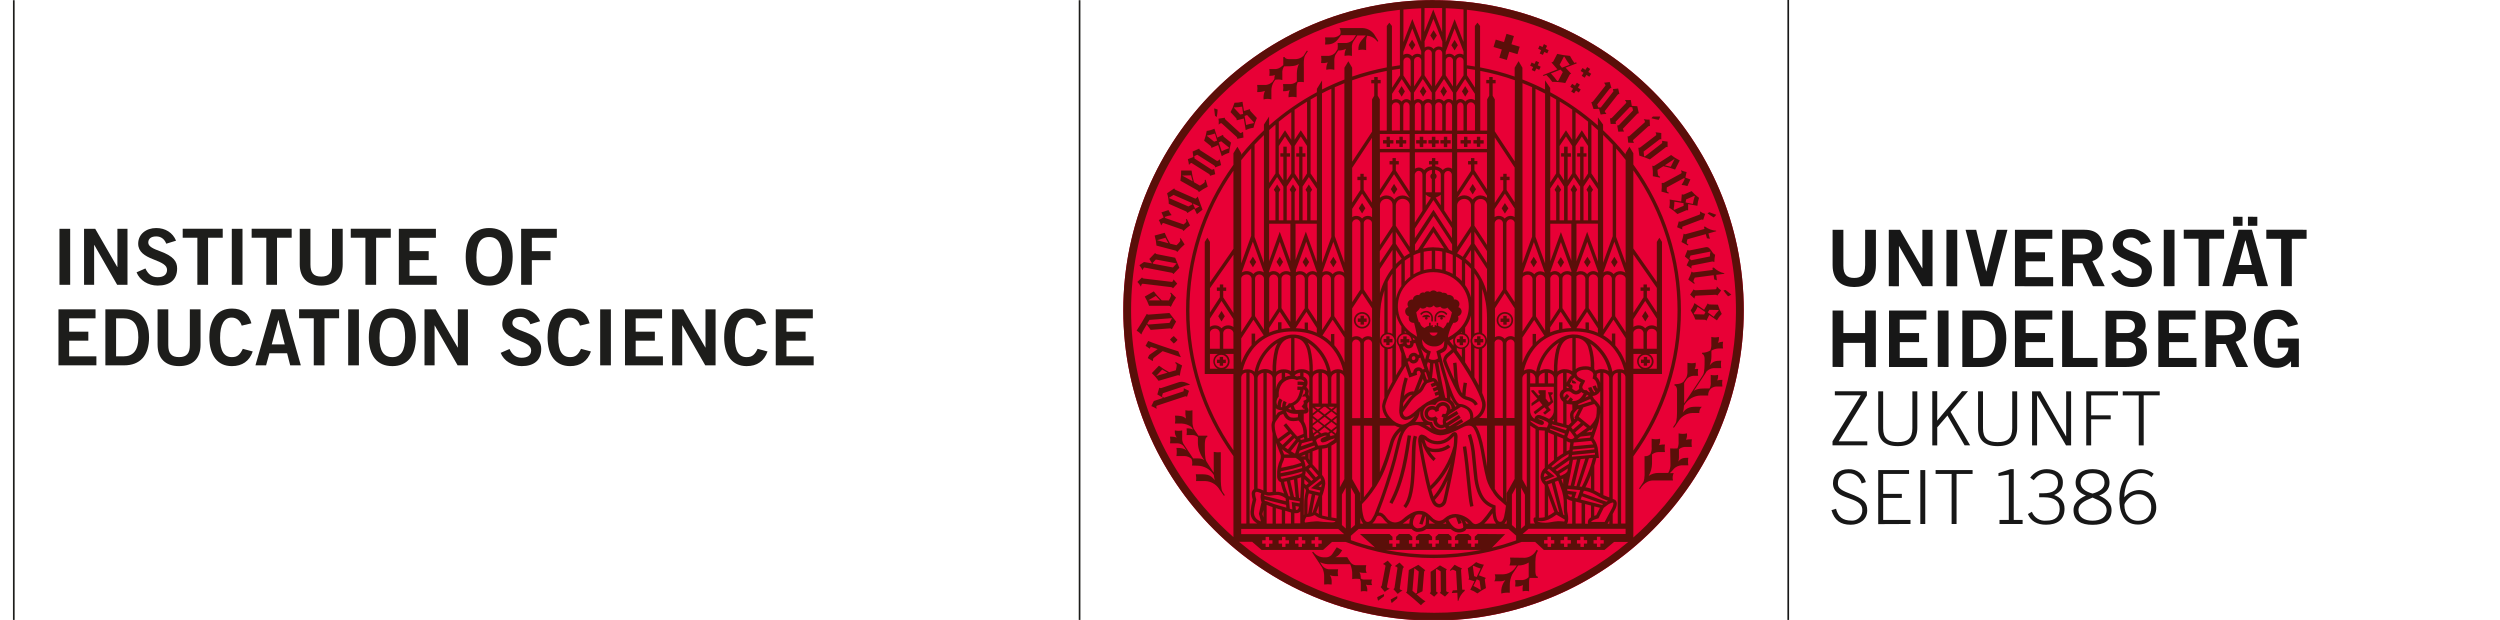 <?xml version="1.0" encoding="UTF-8"?><svg xmlns="http://www.w3.org/2000/svg" viewBox="0 0 419.064 103.919"><defs><style>.uuid-a6ac61f0-572e-4492-ba64-31708bbb1fc2{fill:#5a0f09;}.uuid-3ce5f574-b091-4090-874c-f95abc5687c3{fill:#171717;}.uuid-fb6d8e90-bd78-4d01-8ede-7f4f52a3bfb0{fill:#e80036;}.uuid-1d91aa80-092a-4e34-872b-3f34cbf3266d{fill:#1d1d1b;}</style></defs><g id="uuid-db8cfc7f-f066-4539-8db9-14fcc457b551"><g id="uuid-c6146589-4ed4-4bf7-854d-352f434dad77"><path id="uuid-4f320368-42ac-4a40-8c1c-6fef8a578301" class="uuid-3ce5f574-b091-4090-874c-f95abc5687c3" d="M299.614,103.952V0h.283v103.952h-.283M307.002,85.535c.496,1.661,1.488,2.425,3.228,2.425,1.488,0,2.762-.853,2.762-2.395,0-1.304-.496-1.934-3.065-2.886-1.671-.63-1.845-1.066-1.845-1.681,0-1.066.729-1.671,1.785-1.671,1.039-.016,1.949.694,2.187,1.706l.714-.213c-.327-1.321-1.541-2.228-2.901-2.167-1.681,0-2.613.992-2.613,2.345,0,3,4.909,2.043,4.909,4.463.071.926-.621,1.734-1.547,1.805-.088.007-.176.007-.263-0-1.428,0-2.236-.6-2.584-1.984l-.764.238-.005.015ZM320.248,87.831v-.679h-4.582v-3.689h3.129v-.674h-3.129v-3.342h4.344v-.655h-5.172v9.065l5.41-.025ZM321.894,87.831h.828v-9.04h-.828v9.065-.025ZM324.443,79.446h2.698v8.385h.828v-8.385h2.688v-.655h-6.199v.674l-.015-.02ZM339.042,87.831v-.679h-1.488v-8.509h-.526l-2.033.664v.496l1.731-.253v7.607h-1.557v.679l3.873-.005ZM339.919,86.15c.496,1.23,1.582,1.805,3.05,1.805,1.795,0,3.099-.778,3.099-2.688,0-1.245-.729-1.909-1.731-2.286,1.051-.496,1.453-1.091,1.453-2.132,0-1.696-1.567-2.207-2.737-2.207-1.088.012-2.105.543-2.737,1.428l.59.426c.63-.793,1.24-1.18,2.083-1.18,1.215,0,1.984.496,1.984,1.607,0,1.205-.853,1.76-2.479,1.76h-.679v.674h.828c1.711,0,2.613.63,2.613,1.934s-.714,1.984-2.236,1.984c-1.052.117-2.049-.496-2.42-1.488l-.664.377-.015-.015ZM350.764,78.642c-1.721,0-2.837.778-2.837,2.296,0,.992.6,1.721,1.731,2.122-1.557.704-2.083,1.532-2.083,2.435,0,1.81,1.304,2.479,3.188,2.479s3.188-.65,3.188-2.479c0-.902-.526-1.731-2.083-2.435,1.131-.402,1.736-1.131,1.736-2.122,0-1.517-1.116-2.296-2.837-2.296h-.005ZM348.404,85.495c0-.992.878-1.488,2.36-2.088,1.488.605,2.36,1.106,2.36,2.088,0,1.235-1.026,1.785-2.36,1.785s-2.36-.55-2.36-1.785ZM348.756,80.898c0-1.066.828-1.582,2.008-1.582s2.008.496,2.008,1.582c0,.992-.878,1.532-2.008,1.835-1.131-.302-2.008-.853-2.008-1.835ZM361.019,79.411c-.609-.487-1.363-.757-2.142-.769-2.564,0-3.615,2.698-3.615,4.959,0,2.088.59,4.329,3.114,4.329,1.646,0,3.065-1.076,3.065-2.812s-1.066-2.975-2.916-2.975c-.944.044-1.827.481-2.435,1.205,0-1.721.704-4.042,2.772-4.042.669-.055,1.327.199,1.785.689l.377-.615-.005.03ZM360.603,85.024c0,1.403-.803,2.271-2.212,2.271s-2.286-1.041-2.286-2.673c0-.327.942-1.77,2.271-1.77,1.133-.092,2.126.751,2.218,1.884.008.096.009.192.003.288h.005ZM307.568,66.27h4.344l-4.736,7.711v.674h5.827v-.674h-4.795l4.731-7.686v-.704h-5.37v.679ZM314.837,65.596v6.099c0,2.058,1.076,3.089,3.278,3.089s3.278-1.026,3.278-3.089v-6.099h-.828v6.179c0,1.731-.843,2.336-2.45,2.336s-2.45-.6-2.45-2.336v-6.179h-.828ZM323.902,74.66h.828v-3.025l1.711-1.984,2.876,4.994h.927l-3.278-5.598,2.926-3.471h-1.017l-4.146,4.919v-4.919h-.828v9.085ZM331.574,65.596v6.099c0,2.058,1.076,3.089,3.278,3.089s3.278-1.026,3.278-3.089v-6.099h-.828v6.179c0,1.731-.843,2.336-2.45,2.336s-2.45-.6-2.45-2.336v-6.179h-.828ZM340.638,74.66h.828v-8.39l4.85,8.385h.853v-9.06h-.828v7.557h-.025l-4.299-7.557h-1.393v9.065h.015ZM350.531,74.66v-4.369h3.278v-.674h-3.278v-3.342h4.498v-.674h-5.321v9.065l.823-.005ZM355.822,66.275h2.688v8.385h.828v-8.39h2.688v-.674h-6.199v.674l-.005.005ZM308.991,61.514v-4.046h3.645v4.061h1.805v-9.476h-1.805v3.774h-3.645v-3.774h-1.805v9.457l1.805.005ZM323.049,61.514v-1.517h-4.597v-2.648h3.233v-1.517h-3.238v-2.256h4.463v-1.517h-6.263v9.457h6.402ZM326.625,61.514v-9.461h-1.805v9.457l1.805.005ZM328.935,61.514h3.129c2.479,0,4.23-1.389,4.245-4.731s-1.741-4.731-4.245-4.731h-3.129v9.461ZM330.74,53.58h1.205c2.073,0,2.559,1.517,2.559,3.208s-.496,3.208-2.559,3.208h-1.205v-6.422.005ZM344.159,61.514v-1.517h-4.602v-2.648h3.238v-1.517h-3.238v-2.256h4.463v-1.517h-6.263v9.457h6.402ZM351.597,61.514v-1.517h-4.126v-7.934h-1.805v9.457l5.931-.005ZM352.961,61.514h3.471c2.41,0,3.446-1.022,3.446-2.479s-.421-1.984-1.651-2.479c.913-.303,1.505-1.187,1.438-2.147-.104-1.691-1.324-2.321-3.208-2.321h-3.511v9.457l.015-.03ZM354.766,57.294h1.81c1.051,0,1.488.496,1.488,1.379s-.456,1.374-1.488,1.374h-1.81v-2.752ZM354.766,53.521h1.81c.868,0,1.299.496,1.299,1.151s-.431,1.155-1.299,1.155h-1.81v-2.326.02ZM368.185,61.514v-1.517h-4.597v-2.648h3.223v-1.517h-3.238v-2.256h4.463v-1.517h-6.248v9.457h6.397ZM371.512,61.514v-3.853h1.562l1.78,3.853h1.984l-2.083-4.22c1.087-.29,1.814-1.313,1.731-2.435,0-1.562-.878-2.802-3.025-2.802h-3.774v9.457h1.825ZM371.512,53.521h1.651c.992,0,1.532.446,1.532,1.339s-.431,1.339-1.85,1.339h-1.339v-2.698l.005.02ZM385.193,54.334c-.435-1.51-1.863-2.513-3.432-2.41-3.03,0-3.967,2.594-3.967,5.003,0,2.673,1.19,4.716,3.764,4.716.955.053,1.878-.357,2.479-1.101v.992h1.309v-4.78h-3.536v1.517h1.795c.005,1.032-.829,1.873-1.861,1.878-.041 0-.082-.001-.122-.004-1.26,0-1.984-1.26-1.984-3.248,0-2.098.655-3.432,1.984-3.432.942,0,1.488.392,1.899,1.339l1.676-.446-.005-.025ZM312.636,44.516c0,1.532-.605,2.073-1.82,2.073s-1.82-.536-1.82-2.073v-6h-1.805v5.926c0,2.767,1.701,3.67,3.63,3.67s3.63-.902,3.63-3.67v-5.926h-1.805v6h-.01ZM318.309,47.987v-6.744h.025l3.868,6.734h1.741v-9.461h-1.701v6.447h-.025l-3.724-6.447h-1.884v9.461l1.701.01ZM328.082,47.987v-9.471h-1.81v9.461l1.81.01ZM332,47.987h2.018l2.479-9.461h-1.78l-1.755,6.972h-.025l-1.676-6.972h-1.78l2.479,9.461h.04ZM344.159,47.987v-1.527h-4.602v-2.653h3.238v-1.517h-3.238v-2.256h4.463v-1.517h-6.263v9.461l6.402.01ZM347.486,47.987v-3.863h1.562l1.78,3.853h1.984l-2.083-4.22c1.089-.29,1.817-1.316,1.731-2.44,0-1.562-.878-2.802-3.025-2.802h-3.774v9.461l1.825.01ZM347.486,39.993h1.651c.992,0,1.532.446,1.532,1.339s-.431,1.339-1.85,1.339h-1.349v-2.688l.015.01ZM360.538,40.529c-.552-1.345-1.889-2.199-3.342-2.132-1.636,0-3.05.957-3.05,2.648,0,2.911,4.875,2.544,4.875,4.403,0,.917-.694,1.26-1.602,1.26-1.061,0-1.627-.59-2.058-1.488l-1.488.655c.613,1.397,2.011,2.283,3.536,2.241,2.098,0,3.312-.992,3.312-2.906,0-3.07-4.875-2.727-4.875-4.354,0-.734.565-1.046,1.349-1.046.768-.009,1.451.487,1.681,1.22l1.651-.496.01-.005ZM364.505,47.967v-9.451h-1.805v9.461l1.805-.01ZM366.052,38.505v1.517h2.479v7.934h1.805v-7.934h2.479v-1.508l-6.764-.01ZM376.392,40.325h.025l1.061,4.101h-2.236l1.116-4.101h.035ZM372.524,47.967h1.795l.56-2.043h2.975l.521,2.043h1.795l-2.688-9.461h-2.241l-2.727,9.461h.01ZM374.334,36.333v1.517h1.572v-1.512l-1.572-.005ZM376.813,36.333v1.517h1.572v-1.512l-1.572-.005ZM379.892,38.51v1.517h2.479v7.934h1.795v-7.934h2.479v-1.512l-6.754-.005Z"/><circle id="uuid-5b54d4fa-f4f5-4024-98a7-11cb17a24b66" class="uuid-fb6d8e90-bd78-4d01-8ede-7f4f52a3bfb0" cx="240.296" cy="52.028" r="52.003"/><path id="uuid-827acbf4-f52d-4196-abcb-b4da8d1cd5d2" class="uuid-a6ac61f0-572e-4492-ba64-31708bbb1fc2" d="M234.574,24.636h.57v-.57h.575v-.57h-.575v-.575h-.57v.57h-.57v.57h.57v.575ZM244.675,57.86h.57v-.456h.456v-.57h-.456v-.456h-.57v.456h-.456v.57h.456v.456ZM232.427,24.636h.57v-.57h.57v-.57h-.595v-.575h-.545v.57h-.595v.57h.595v.575ZM245.205,74.893c.635,4.146.774,8.043,1.235,10.056l.555-.129c-.441-1.904-.59-5.841-1.23-10.017l-.56.089ZM239.468,52.182c-.518-.184-1.096-.004-1.418.441l.193.193c.183-.263.478-.426.798-.441.457.022.829.373.878.828v.669h.273v-.709c-.053-.44-.342-.817-.754-.982h.03ZM241.194,52.182c-.404.175-.683.554-.729.992v.709h.278v-.679c.048-.455.421-.806.878-.828.32.015.615.178.798.441l.193-.193c-.326-.457-.918-.638-1.443-.441h.025ZM241.655,52.797c-.496,0-.689.193-.689.377h.57c-.075.028-.126.098-.129.178 0.0.126.103.228.229.228.126-0.0.227-.102.228-.228-.002-.076-.049-.144-.119-.174h.555c-.025-.174-.317-.387-.669-.387l.025.005ZM252.847,34.92l-.585-.883-.55.883.55.883.585-.883ZM252.262,55.068c.764-.003,1.381-.624,1.379-1.389-.003-.764-.624-1.381-1.389-1.379-.76.003-1.376.618-1.379,1.379,0,.767.622,1.389,1.389,1.389h0ZM252.262,52.589c.605.003,1.094.496,1.091,1.101s-.496,1.094-1.101,1.091c-.603-.003-1.091-.493-1.091-1.096-.003-.605.486-1.098,1.091-1.101.003,0,.007,0,.01,0v.005ZM251.989,54.418h.57v-.456h.456v-.57h-.456v-.456h-.57v.456h-.456v.57h.456v.456ZM242.022,24.665h.57v-.6h.575v-.57h-.575v-.575h-.57v.57h-.57v.57h.57v.605ZM240.038,24.665h.57v-.6h.57v-.57h-.57v-.575h-.595v.57h-.575v.57h.575l.025.605ZM238.005,24.665h.57v-.6h.575v-.57h-.575v-.575h-.595v.57h-.595v.57h.57l.05.605ZM239.096,52.792c-.496,0-.689.193-.689.377h.58c-.075.028-.126.098-.129.178 0.0.126.103.228.229.228.126-0.0.227-.102.228-.228-.003-.077-.052-.146-.124-.174h.55c-.02-.213-.312-.416-.664-.416l.02.035ZM244.328,73.222c-.001-.169-.029-.336-.084-.496-.061-.173-.223-.292-.407-.297-.211.029-.404.135-.54.297-.149.139-.297.302-.446.446-.512.487-1.192.761-1.899.764-.594.001-1.17-.198-1.636-.565-.262-.283-.611-.47-.992-.531-.222.013-.416.154-.496.362-.08.227-.116.468-.104.709v.065c0,.178.104.769.263,1.671.233,1.334.61,3.268.992,4.994.198.863.412,1.676.61,2.341.134.522.339,1.022.61,1.488.23.366.625.596,1.056.615.616-.045,1.121-.506,1.22-1.116.129-.496.858-3.724,1.359-6.595.001-.012.001-.023,0-.035.149-.858.278-1.681.367-2.4.067-.51.107-1.023.119-1.537.01-.065.01-.134.01-.178ZM241.928,83.794c-.139.496-.421.689-.669.689-.247-.02-.468-.161-.59-.377-.062-.09-.116-.187-.159-.288.817-.889,1.487-1.904,1.984-3.005l.164-.332c-.337,1.666-.645,3.02-.724,3.317l-.005-.005ZM241.982,80.561c-.449.963-1.019,1.864-1.696,2.683-.114-.327-.233-.719-.352-1.151v-.03c1.354-1.242,2.455-2.734,3.243-4.394-.315.997-.714,1.966-1.19,2.896l-.005-.005ZM243.653,74.779c-.678,2.528-2.022,4.828-3.893,6.66-.347-1.374-.689-3.015-.957-4.418s-.496-2.643-.496-2.975c.374,1.233,1.056,2.349,1.984,3.243l.372-.426c-.386-.345-.72-.745-.992-1.185.299.081.608.121.917.119.924.025,1.828-.279,2.549-.858l-.402-.402c-.616.468-1.373.713-2.147.694-.506.033-1.007-.125-1.403-.441-.177-.368-.317-.754-.416-1.151l.193.164c.566.444,1.264.685,1.984.684.854-.003,1.673-.333,2.291-.922.169-.159.322-.327.446-.446l.059-.054v.302c-.001.474-.029.948-.084,1.418l-.005-.005ZM235.972,72.954c-.496,2.911-.992,7.438-3.07,11.247l.496.273c2.162-3.927,2.663-8.544,3.134-11.43l-.56-.089ZM236.572,78.96c-.089,2.385-.392,4.785-1.329,5.846l.431.372c1.121-1.329,1.359-3.784,1.488-6.199s.04-4.8.362-5.782l-.54-.178c-.397,1.2-.307,3.546-.412,5.941h0ZM239.106,15.318l-.55-.883-.555.883.55.883.555-.883ZM253.774,6.04l-1.25-.372-.412,1.383-1.383-.412-.372,1.24,1.383.412-.412,1.389,1.25.372.412-1.383,1.383.412.367-1.25-1.383-.412.416-1.379ZM262.18,43.95l-.55-.863-.55.883.55.883.55-.902ZM287.053,44.887l.045.362-3.213.416c-.116.019-.233-.029-.302-.124h-.04c-.138.457-.323.899-.55,1.319l.992.724.109-.149c-.347-.223-.248-.397,0-.897l3.159-.412.094.719.456.144-.119-.917,1.354-.178v-.094c-.667-.134-1.279-.466-1.755-.952l-.228.04ZM287.693,36.006l-1.151-.431c-.106.065-.215.125-.327.178.333.255.682.487,1.046.694.163-.129.308-.279.431-.446v.005ZM256.725,67.579v.496l1.294-.848.54.679-1.488,1.151.268.402,1.552-1.185.362.421-.59.496.317.317.992-.783-.461-.54.858-.783-.377-1.16.278-.188v-.302h-.793l.441,1.488-.288.228-.531-.659v-1.403h-1.21v.416l.268.302-.268.198-.818-.917h-.377v.238l1.022,1.2-.992.739ZM256.541,43.925l.55.883.55-.883-.55-.883-.55.883ZM287.544,48.492l-3.308.164c-.268,0-.302-.139-.302-.139h-.045l-.58.868.689.645h.04c.008-.166.067-.325.169-.456l3.372-.164c.101-.007.198.037.258.119h.045l.625-.843c-.261-.188-.496-.41-.699-.659h-.04s.045.451-.228.466h.005ZM282.258,39.185h-.04c-.073.472-.195.936-.362,1.383l1.071.58.089-.164c-.377-.169-.302-.357-.154-.883l3.07-.853.193.699.496.074-.248-.893,1.314-.367-.025-.094c-.678-.04-1.329-.282-1.869-.694l-.174.05.099.352-3.124.863c-.113.052-.246.03-.337-.054h0ZM283.498,45.011h.04c-.04-.198,0-.496.074-.496l3.402-.679c.113-.03.233.009.307.099h.04c.015-.413.062-.824.139-1.23-.605-.238-.754-1.433-1.582-1.27l-2.722.545c-.099.022-.202-.008-.273-.079h-.045l-.456,1.096.714.585-.426.897c.282.151.548.331.793.536l-.005-.005ZM283.369,42.839l3.352-.669c-.07.267-.103.542-.099.818l-3.119.63-.317-.268.183-.511ZM285.754,53.595c.101-.001.196.052.248.139h.05l.461-.937,1.289.907c.217-.397.489-.761.808-1.081-.267-.494-.483-1.014-.645-1.552l-1.403-.035c-.115.002-.22-.062-.273-.164h-.04l-.6,1.051-1.617-1.116c-.143.436-.357.845-.635,1.21.321.484.586,1.003.788,1.547l1.567.03ZM286.542,51.934l1.522.035.035.069c-.312.325-.593.678-.838,1.056l-.992-.739.273-.421ZM283.914,52.554c.257-.349.478-.723.659-1.116l1.294.878-.203.397-1.681-.04-.069-.119ZM270.61,44.808l.55-.883-.55-.883-.55.883.55.883ZM233.111,100.496c.032.205.09.405.174.595l.937-.798v-.377c-.381.169-.75.362-1.106.58h-.005ZM265.522,43.925l.55.883.57-.883-.55-.883-.57.883ZM232.496,98.314c.035-.188.57-2.975.625-3.253s.208-.263.208-.263v-.045l-.709-.769-.774.536v.04c.16.046.302.139.407.268,0,0-.6,3.139-.635,3.312-.015.1-.081.184-.174.223v.045l.674.808c.244-.209.514-.386.803-.526v-.035s-.496-.069-.426-.342h0ZM238.446,99.112s.248-3.025.268-3.233c.005-.117.076-.221.183-.268v-.04l-1.141-.897-1.602.878-.293,3.496c-.004.103-.063.195-.154.243v.045c.878.694,1.597,1.319,2.479,2.117.216-.253.467-.475.744-.659v-.04c-.243,0-1.488-1.151-1.488-1.151l1.002-.491ZM236.766,99.028l.312-3.764h.025l.714.531-.297,3.585-.213.114-.54-.466ZM233.84,94.877v.035c.162.039.307.128.416.253,0,0-.456,3.164-.496,3.337-.012.102-.076.19-.169.233v.045l.704.774c.234-.218.496-.405.778-.555v-.04s-.471-.054-.431-.327c0-.188.436-3.01.496-3.273s.198-.273.198-.273v-.045l-.739-.739-.759.575ZM242.379,95.73c-.005-.103.044-.201.129-.258v-.045l-1.131-.655c-.5.392-1.025.752-1.572,1.076,0,0,.03,3.079.03,3.283.006.116-.053.225-.154.283v.04l.719.57.63-.63v-.03l-.293-.213-.035-3.694.134-.084.655.402s.03,3.0.03,3.273-.154.297-.154.297v.045l.848.615.655-.679v-.035c-.165-.016-.32-.082-.446-.188,0,0-.03-3.188-.03-3.367l-.015-.005ZM257.751,92.259l-.164-.104-.233.352c-.405.584-1.056.95-1.765.992l-2.479-.035c.113.439.084.903-.084,1.324h1.215l-.203.307c-.46.717-1.246,1.158-2.098,1.175h-1.389c.082.176.118.371.104.565,0,.496-.213.605-.213.605h1.151c.257-.005.509-.073.734-.198-.382.48-.618,1.06-.679,1.671v.575c.464-.13.949-.172,1.428-.124v-1.151c-.021-.687.129-1.369.436-1.984l.962-1.438c.627.007,1.243-.165,1.775-.496v2.44c-.271.281-.633.457-1.022.496h-1.25c.063.359.063.727,0,1.086.449.042.9-.043,1.304-.243-.068.344-.083.697-.045,1.046.353-.088.723-.088,1.076,0v-1.488c-.013-.255.021-.511.099-.754h1.369v-.228c-.273,0-.377-.223-.412-.813v-1.101c0-.729-.03-1.716.397-2.355l-.015-.124ZM249.024,96.896v-.04l-1.131-.421.843-1.775c-.454-.072-.893-.22-1.299-.436-.426.393-.895.738-1.398,1.026l.213,1.562c.018.1-.018.201-.094.268v.05l.992.307-.689,1.413c.425.149.826.36,1.19.625.446-.346.926-.645,1.433-.893,0,0-.164-1.185-.193-1.393.003-.115.07-.218.174-.268l-.04-.025ZM247.11,96.578l-.228-1.661.099-.084c.387.196.792.353,1.21.471l-.664,1.418-.416-.144ZM248.156,98.879c-.37-.256-.764-.477-1.175-.659l.565-1.116.466.223.213,1.488-.069.065ZM245.101,98.84s-.174-3.03-.188-3.238c-.013-.115.041-.227.139-.288v-.04c-.425-.166-.834-.372-1.22-.615l-.788.922.134.124c.253-.337.416-.223.897.035l.183,3.184-.729.04-.174.446.927-.05.074,1.359h.099c.18-.655.553-1.241,1.071-1.681v-.178l-.426-.02ZM266.241,12.06l.312-.496-.496-.322-.312.471-.471-.312-.322.496.496.312-.317.496.496.322.312-.471.471.312.322-.496-.491-.312ZM282.015,38.505c-.051-.161-.051-.335,0-.496l3.154-1.195c.094-.038.201-.025.283.035h.045l.332-.992c-.304-.099-.595-.237-.863-.412h-.035s.183.441-.079.54l-3.065,1.151c-.253.094-.332-.04-.332-.04h-.045l-.283.992.858.377.03.04ZM282.615,73.713c.157-.334.213-.706.164-1.071-.461.117-.943.117-1.403,0v1.364c.028.396-.037.793-.188,1.16-.408.024-.817.024-1.225,0l.05,2.524c.04.555-.091,1.109-.377,1.587h-1.592c-.599-.017-1.187.157-1.681.496.348-.626.54-1.327.56-2.043v-1.557c.283-.228.629-.364.992-.392h1.18c-.073-.42-.073-.85,0-1.27-.334-.02-.669.015-.992.104.155-.334.212-.706.164-1.071-.462.116-.946.116-1.408,0v1.364c.044.41-.028.824-.208,1.195l-.025.035c-.251.251-.605.372-.957.327v2.162c0,.436.084,1.577-.198,2.172l-.729,1.096.174.099s.729-1.458,2.217-1.458h3.303c-.113-.411-.069-.85.124-1.23h-.645c.246-.229.474-.476.684-.739.328-.319.755-.516,1.21-.56h1.2c-.074-.42-.074-.85,0-1.27-.878,0-1.205.069-1.691.635.076-.21.116-.431.119-.655v-1.408c.283-.229.629-.366.992-.392h1.175c-.073-.42-.073-.849,0-1.27-.327-.031-.657-.009-.977.065h-.01ZM279.392,31.419l2.846-1.547.198.054c-.148.365-.333.714-.55,1.041v.04c.316.015.628.073.927.174h.045l.496-1.106-.843-.302.208-.932c-.313-.065-.619-.161-.912-.288h-.035c.094.178.139.461.069.496l-2.926,1.592c-.099.06-.223.06-.322,0l-.05.05c.033.476.02.955-.04,1.428l1.175.322.05-.174c-.387-.089-.357-.297-.327-.848h-.01ZM287.966,57.468c.152-.307.207-.653.159-.992-.415.105-.85.105-1.264,0v1.22c.027.359-.032.72-.174,1.051-.411.253-.886.386-1.369.382v.218c.288,0,.416.471.416.754v.421c0,.659,0,1.904-.273,2.326l-.372.59-1.79,2.703-.992,1.488v.035-3.471l.466-.704c.29-.282.668-.457,1.071-.496h.813c-.068-.38-.068-.77,0-1.151-.197-.005-.395.006-.59.035.162-.332.222-.705.174-1.071-.454.114-.929.114-1.383,0v1.339c.026.386-.035.772-.178,1.131l-.441.664c-.139.154-.536.466-1.547.466v.223c.293,0,.421.466.421.754v3.317c0,.659,0,1.904-.278,2.326-.129.203-.392.58-.392.58l.154.094s.337-.456.734-1.056l.114-.178c.51-.731,1.327-1.186,2.217-1.235h1.185c-.028-.394.127-.778.421-1.041-1.413,0-2.286-.169-3.114.878l-.084.124c.135-.384.205-.788.208-1.195l.233-.352c.58-.8,1.492-1.293,2.479-1.339h1.344c-.033-.441.139-.873.466-1.17.253-.205.563-.326.888-.347h1.031c-.064-.367-.064-.743,0-1.111-.296-.018-.593.014-.878.094.139-.292.191-.617.149-.937-.404.101-.826.101-1.23,0v1.195c.039.359-.023.721-.178,1.046l-.035.045c-1.106,0-1.909-.069-2.618.397l1.334-2.013.074-.114.55-.833.079-.119v-.04l.094-.139c.313-.317.727-.513,1.17-.555h1.294c-.071-.412-.071-.833,0-1.245-.947,0-1.369.079-1.949.808.195-.472.297-.977.302-1.488v-.992c.349-.227.754-.356,1.17-.372h.783c-.066-.377-.066-.763,0-1.141-.298.016-.591.081-.868.193ZM277.835,28.484l.992-.625c.657.127,1.3.313,1.924.555h.04l.783-1.517c-.514-.253-1.001-.559-1.453-.912l-2.802,1.8c-.098.058-.22.058-.317,0h-.035c.087.581.118,1.169.094,1.755l1.205.238v-.183c-.402-.035-.377-.392-.431-1.111h0ZM280.711,26.634l-.65,1.319s-.58-.154-.992-.248l1.641-1.071ZM282.64,35.262c.09-.049.198-.049.288,0h.045v-1.046l1.552.278c.029-.452.123-.898.278-1.324-.453-.335-.87-.716-1.245-1.136l-1.289.565c-.104.049-.226.035-.317-.035h-.04l-.099,1.205-1.939-.327c.056.457.034.919-.065,1.369.495.303.954.66,1.369,1.066l1.463-.615ZM282.64,33.428l1.393-.61.059.05c-.146.427-.252.867-.317,1.314l-1.225-.243.089-.511ZM280.656,35.173l-.114-.079c.085-.426.129-.86.129-1.294l1.542.258v.441l-1.557.674ZM276.109,59.828h-.57v.456h-.466v.57h.456v.456h.57v-.456h.461v-.57h-.456l.005-.456ZM289.255,48.607s-.283.065-.367.069c.237.347.497.679.778.992.196-.071.381-.167.55-.288l-.962-.774ZM240.306.01c-28.721-.005-52.008,23.273-52.013,51.993-.005,28.721,23.273,52.008,51.993,52.013,28.721.005,52.008-23.273,52.013-51.993v-.01C292.291,23.298,269.011.025,240.296.025l.01-.015ZM245.905,11.5c.446.059.893.129,1.339.208v2.975l-1.339-2.053v-1.131ZM247.7,89.507l-.496.456v.57h.565v.58h-.565v.57h-.595v-.565h-.565v-.575h.565v-.57l-.496-.456h-1.736l-.496.456v.57h.57v.58h-.57v.56h-.575v-.565h-.565v-.575h.565v-.565l-.496-.461h-1.681l-.496.461v.565h.565v.58h-.565v.56h-.58v-.565h-.565v-.575h.565v-.57l-.496-.456h-1.726l-.496.461v.565h.545v.58h-.565v.56h-.58v-.565h-.565v-.575h.565v-.57l-.496-.456h-1.721l-.496.461v.565h.57v.58h-.57v.56h-.605v-.565h-.56v-.575h.56v-.56l-.496-.466h-4.959c.198.198,1.731,1.552,2.514,2.246-1.367-.337-2.716-.744-4.042-1.22v-.729l.317-.283.992-.868h8.886c.216.26.516.435.848.496h.159c.19-.003.38-.024.565-.065.173-.026.341-.081.496-.164.138-.079.272-.165.402-.258h4.081c.074.07.152.137.233.198.33.249.732.385,1.145.387.337-.001.668-.088.962-.253.124-.081.22-.199.273-.337h7.071l1.274,1.116v.788l-.283.114c-1.23.43-2.484.802-3.764,1.116l2.202-2.261-4.597-.035ZM248.295,92.18c-5.297,1.054-10.75,1.054-16.047,0h16.047ZM236.29,22.459v2.509h-4.998v-2.509h4.998ZM233.314,21.888v-4.091c.006-.167.079-.325.203-.436.135-.125.312-.194.496-.193.351-.003.639.278.645.63v4.081l-1.344.01ZM235.228,17.797c-.008-.18.05-.356.164-.496.08-.103.202-.165.332-.169.147.007.285.073.382.183.117.125.183.29.183.461v4.081h-1.061v-4.061ZM240.256,22.444h3.129v2.509h-6.223v-2.494l3.094-.015ZM237.162,21.873v-4.076c-.021-.32.208-.601.526-.645.141.005.272.07.362.178.115.128.179.294.178.466v4.081l-1.066-.005ZM238.794,21.873v-4.076c0-.334.271-.605.605-.605s.605.271.605.605v4.081l-1.21-.005ZM240.579,21.873v-4.076c-.03-.325.209-.612.534-.642s.612.209.642.534c.003.036.003.072,0,.108v4.081l-1.175-.005ZM240.296,41.446h-.04c-.587.004-1.172.068-1.746.193l1.775-2.722,1.785,2.727c-.584-.123-1.179-.185-1.775-.183v-.015ZM241.754,42.16v3.05c-.389-.089-.786-.143-1.185-.159v-3.025c.398.018.794.066,1.185.144v-.01ZM239.999,42.021v3.05c-.454.021-.904.089-1.344.203v-3.075c.443-.092.892-.147,1.344-.164v-.015ZM240.281,37.876l-2.598,3.967c-.174.059-.347.119-.496.188v-1.036l3.119-4.78,3.104,4.741v1.106c-.164-.065-.327-.124-.496-.178l-2.633-4.007ZM240.281,33.537l3.104,4.701v1.676l-3.099-4.761-3.119,4.78v-1.597l3.114-4.8ZM237.157,29.232c.041-.334.319-.588.655-.6.347.013.622.297.625.645v6.055l-1.279,1.984v-8.083ZM240.004,29.986v2.241h-.992v-2.931c.01-.245.145-.468.357-.59.198-.129.424-.209.659-.233v.62c-.257.157-.339.492-.183.749.045.075.108.137.183.183l-.025-.04ZM239.865,33.12l-.873,1.339v-1.845c.255.225.551.397.873.506ZM240.559,29.074v-.615c.221.029.433.107.62.228.21.132.337.362.337.61v2.946h-.957v-2.241c.256-.159.335-.495.176-.751-.044-.072-.105-.132-.176-.176ZM241.516,32.614v1.8l-.858-1.299c.323-.107.621-.277.878-.501h-.02ZM242.086,35.277v-5.98c.008-.349.286-.632.635-.645.338.011.615.273.645.61v7.959l-1.279-1.944ZM242.344,42.304c.4.108.791.248,1.17.416v3.179c-.373-.203-.765-.369-1.17-.496v-3.099ZM243.405,21.888h-1.061v-4.091c-.008-.18.05-.356.164-.496.08-.103.202-.165.332-.169.146.006.284.07.382.178.117.123.182.286.183.456v4.121ZM243.405,25.538v2.737c-.193-.122-.416-.187-.645-.188-.35.004-.681.16-.907.426-.087-.113-.19-.212-.307-.293-.283-.188-.609-.304-.947-.337v-.317h.496v-.57h-.496v-.496h-.57v.496h-.496v.57h.496v.312c-.354.029-.695.146-.992.342-.116.08-.22.177-.307.288-.223-.266-.55-.422-.897-.426-.232.002-.459.069-.655.193v-2.737h6.228ZM238.085,42.343v3.099c-.399.144-.782.327-1.145.545v-3.208c.37-.175.753-.321,1.145-.436ZM240.296,45.626c1.565,0,3.067.616,4.18,1.716,1.095,1.059,1.719,2.513,1.731,4.037,0,2.241-1.359,4.081-3.471,5.197,0-.119,0-.243.035-.372.168-.735.449-1.439.833-2.088.291.032.578-.092.754-.327.141-.232.152-.521.03-.764.313-.099.548-.358.615-.679.059-.385-.179-.754-.555-.858.197-.229.248-.549.134-.828-.152-.338-.512-.531-.878-.471,0,0,.094-.347-.347-.61-.441-.263-.684-.114-.684-.114-.072-.159-.204-.282-.367-.342-.171-.059-.353-.072-.531-.04-.111-.109-.253-.18-.407-.203-.168-.031-.343-.007-.496.069-.285-.326-.78-.359-1.105-.075-.026.023-.051.048-.075.075,0,0-.084-.124-.412-.119-.197-.005-.384.09-.496.253-.165-.079-.356-.079-.521,0-.173.082-.308.228-.377.407,0,0-.213-.188-.689.104-.22.128-.351.366-.342.62-.294-.052-.593.065-.774.302-.2.284-.2.663,0,.947-.353.09-.584.427-.54.788.024.37.275.686.63.793-.063.252-.033.517.084.749.192.233.488.355.788.327.059.228.436,1.731.496,2.326-.367-.238-.65-.436-.65-.441-2.573-1.624-3.342-5.027-1.718-7.599.247-.392.543-.751.88-1.069,1.129-1.115,2.658-1.733,4.245-1.716v.005ZM252.554,29.629v-.496h-.57v.496h-.496v.565h.496v1.661l-1.423,2.162v-10.979l3.332,5.043v5.827l-1.344-2.048v-1.666h.496v-.57l-.491.005ZM252.262,32.461l1.627,2.479v1.438c-.541-.337-1.247-.227-1.661.258-.246-.291-.61-.457-.992-.451-.248.002-.491.074-.699.208v-1.339l1.726-2.594ZM253.888,37.33v13.305l-1.374-2.093v-11.143c.031-.365.338-.644.704-.64.336-.002.623.239.679.57h-.01ZM250.556,37.4c.024-.367.332-.651.699-.645.361-.003.661.279.679.64v11.148l-1.383,2.107v-13.25h.005ZM252.222,49.137l1.666,2.539v4.86c-.198-.128-.429-.197-.664-.198-.382.006-.743.176-.992.466-.252-.286-.611-.455-.992-.466-.229.001-.453.063-.65.178v-4.83l1.631-2.549ZM252.505,84.082v-12.729h1.383v8.926l-1.329,2.365v1.448l-.054-.01ZM252.554,87.122v.65h-.387c.038-.035.073-.073.104-.114.122-.164.221-.344.293-.536h-.01ZM252.505,70.068v-12.521c.005-.172.083-.334.213-.446.136-.124.312-.194.496-.198.359-.003.652.286.655.645h0v12.521h-1.364ZM251.201,56.903c.183.006.359.076.496.198.133.109.213.27.218.441v12.521h-1.383v-12.68c.075-.307.365-.512.679-.481h-.01ZM251.945,71.353v12.214l-.183-.164c-.463-.389-.854-.855-1.155-1.379v-.03l-.04-.045v-10.597h1.379ZM251.379,83.824c.421.387.838.724,1.061.942-.076.631-.183,1.259-.322,1.879-.051.23-.147.447-.283.64-.078.117-.211.187-.352.183-.149.004-.291-.065-.382-.183-.342-.372-.412-1.488-.402-2.013v-.531c-.582-.178-1.116-.484-1.562-.897-.565-.57-1.141-1.587-1.438-3.555-.104-.679-.213-2.187-.382-3.699-.09-1.308-.338-2.6-.739-3.848l-.521.228c.373,1.195.605,2.43.689,3.679.169,1.488.278,2.975.387,3.719.307,2.043.922,3.193,1.597,3.868.403.4.889.707,1.423.897-.17.174-.325.363-.461.565-.342.5-.715.979-1.116,1.433-.29.389-.718.651-1.195.734-.235-.01-.456-.12-.605-.302-.703-.829-1.712-1.337-2.797-1.408-.684.005-1.342.269-1.84.739-.252.253-.59.404-.947.421-.451-.032-.87-.243-1.165-.585-.154-.149-.496-.496-.456-.426-.222-.218-.481-.396-.764-.526-.264-.095-.542-.145-.823-.149-.357-0-.711.071-1.041.208-.65.29-1.248.686-1.77,1.17-.361.345-.835.549-1.334.575-.548-.023-1.054-.3-1.369-.749-.195-.291-.438-.546-.719-.754-.19-.121-.41-.184-.635-.183.962-2.41,2.479-7.027,2.916-8.832.258-1.046.496-2.098.774-3.124.218-.793.57-1.894,1.418-2.479.357-.133.735-.205,1.116-.213.185-.004.37.024.545.084.562.259,1.1.568,1.607.922.555.402,1.207.649,1.889.714,1.264,0,2.574-.754,2.975-.907.114-.054.248-.129.392-.213.17-.068.336-.148.496-.238l.139-.079c.247-.118.515-.182.788-.188.157-.002.314.025.461.079.217.12.391.306.496.531.54.917.942,2.717,1.101,3.625.213,1.23.531,3.199.942,4.736.141.472.328.929.56,1.364.099.191.212.375.337.55l.059.074c.324.583.747,1.105,1.25,1.542v-.02ZM250.774,87.772h-1.984c.242-.236.469-.488.679-.754.273-.347.496-.694.724-.992.018.284.061.566.129.843.065.288.194.557.377.788.022.04.047.078.074.114h0ZM246.187,87.772h-.412c-.048-.171-.111-.336-.188-.496.209.149.407.315.59.496h.01ZM244.729,86.948c.302.371.494.82.555,1.294.005.076-.012.152-.05.218v.035c-.204.11-.432.168-.664.169-.294-.001-.58-.098-.813-.278-.309-.245-.57-.546-.769-.888-.084-.134-.144-.258-.188-.347.356-.265.786-.409,1.23-.412h.045l.397,1.111.536-.188-.278-.714ZM242.473,87.772h-.625c.176-.066.342-.155.496-.263,0,.079.059.169.119.263h.01ZM240.584,87.772h-1.051c0-.183.03-.392.04-.605v-.094l.084.074c.26.269.572.481.917.625h.01ZM238.442,87.95l.461-1.393.119.069v.496c-.007.281-.032.561-.074.838-.048.093-.119.172-.208.228-.119.094-.258.169-.357.233-.094.039-.192.067-.293.084-.148.033-.299.051-.451.054h-.089c-.255-.073-.473-.237-.615-.461-.074-.122-.109-.264-.099-.407.017-.47.178-.924.461-1.299.024-.031.05-.059.079-.084.11-.038.223-.067.337-.084h.243c.098.002.196.014.293.035l.159.05-.496,1.488.531.154ZM236.245,87.772h-1.116c.153-.096.298-.202.436-.317.269-.231.55-.446.843-.645-.106.287-.164.591-.169.897,0,0-.005.045-.005.065h.01ZM228.311,84.489c1.218-1.236,2.251-2.643,3.065-4.175,1.106-2.008,1.8-4.701,2.132-5.797.207-.882.682-1.679,1.359-2.281-.251.498-.447,1.022-.585,1.562-.293,1.046-.496,2.098-.774,3.139-.871,3.166-1.915,6.282-3.129,9.332-.149.234-.287.476-.412.724-.129.244-.353.424-.62.496-.041.005-.083.005-.124,0-.188,0-.412-.154-.61-.679-.232-.751-.34-1.535-.317-2.321h.015ZM228.519,87.772h-.496v-.992c.023.083.05.165.079.248.08.274.219.528.407.744h.01ZM230.007,71.373v10.116c-.419.653-.881,1.278-1.383,1.869v-12.005l1.383.02ZM228.623,70.068v-12.521c.003-.172.079-.334.208-.446.137-.123.312-.193.496-.198.352-.003.646.269.669.62v12.546h-1.374ZM230.007,50.64l-1.403-2.098v-11.143c.005-.361.303-.65.664-.645.002,0,.004,0,.005,0,.184.004.36.075.496.198.128.112.203.272.208.441l.03,13.245ZM235.526,56.025c.588.002,1.07.468,1.091,1.056l-.322.104.079.268c.007.049.007.1,0,.149,0,.178-.104.238-.258.253-.141.002-.265-.095-.297-.233l-.03-.089v-.119h.456v-.57h-.456v-.456h-.57v.456h-.456v.57h.456v.104l-.63.213c-.119-.177-.183-.386-.183-.6-.003-.608.488-1.103,1.096-1.106.003,0,.007,0,.01,0h.015ZM235.471,55.737v-.283c.094.104.193.203.297.302-.081-.007-.162-.007-.243,0l-.054-.02ZM236.959,57.602v-.035l.283-.094.689,1.939-.243.089c-.153-.23-.412-.368-.689-.367-.485-.003-.884.383-.897.868l-.307.104-.669-1.984.293-.094c.163.234.429.372.714.372.208.001.41-.075.565-.213.161-.152.253-.364.253-.585h.01ZM236.795,56.585l.436.293-.342.094c-.016-.133-.051-.264-.104-.387h.01ZM242.84,54.076h-.297c-.048.175-.122.342-.218.496-.139.223-.144.144-.402.496-.252-.205-.542-.358-.853-.451v-.496h-.243v.496h-.144v-.119h-.188v.198c-.016.095-.106.158-.2.142-.073-.012-.129-.069-.142-.142v-.218h-.183v.139h-.149v-.521h-.273v.496c-.277.078-.537.209-.764.387-.414-.151-.713-.516-.778-.952h-.169c-.196-.543-.343-1.102-.441-1.671.178-.159.65-.6.63-.818.135.125.312.195.496.198.26-.005.502-.132.655-.342.37.243.865.156,1.131-.198.134.134.283.347.536.347.205-.015.406-.064.595-.144.143.221.392.35.655.342.461,0,.496-.198.496-.198,0,0,.57.59.793.808-.131.589-.312,1.167-.54,1.726h0ZM243.638,57.547v.416c-.225-.294-.448-.577-.669-.848.233-.119.451-.253.669-.392-.04.132-.06.269-.059.407-.002.134.015.268.05.397l.01.02ZM243.346,58.539c-.201.215-.42.413-.655.59-.428.279-.716.729-.788,1.235-.005.056-.005.113,0,.169.111.38.248.751.412,1.111.342.813.843,1.939,1.324,2.906.238.496.496.922.684,1.27.143.283.344.533.59.734.197.187.435.326.694.407.739.223,1.319.377,1.621,1.022l.496-.238c-.431-.912-1.279-1.116-1.984-1.329l-.074-.03v-.139c.032-.681.113-1.359.243-2.028l-.56-.099c-.115.608-.196,1.222-.243,1.84-.09-.114-.168-.237-.233-.367-.332-.786-.52-1.626-.555-2.479-.079-.912-.089-1.78-.183-2.345l-.56.094c.099.565.099,1.676.228,2.782-.129-.273-.258-.55-.382-.823-.263-.58-.496-1.141-.679-1.572-.113-.261-.212-.527-.297-.798-.002-.023-.002-.046,0-.069,0-.213.233-.496.585-.798.213-.188.451-.352.635-.555,2.162,2.946,4.334,6.675,4.751,8.465.024.136.036.274.035.412-.025.74-.392,1.426-.992,1.86-.157.124-.323.237-.496.337v-.218c.017-.436-.108-.866-.357-1.225-.13-.161-.284-.301-.456-.416-.376-.293-.826-.476-1.299-.531h-.208c-.03,0-.149-.04-.302-.208-.54-.59-1.22-2.326-1.765-4.081-.496-1.612-.922-3.268-1.136-4.165.2-.085.393-.182.58-.293.267-.161.463-.418.545-.719.046-.175.075-.355.084-.536.235.241.465.511.689.808l.01.025ZM244.963,56.06c.605,0,1.096.491,1.096,1.096s-.491,1.096-1.096,1.096-1.096-.491-1.096-1.096h0c-.014-.605.466-1.107,1.071-1.121.005-0.0.01-0.0.015-0l.01.025ZM244.868,55.777c.059-.059.124-.114.183-.178v.174h-.183v.005ZM246.584,45.071v4.8c-.198-.751-.534-1.459-.992-2.088v-3.704c.356.305.687.636.992.992ZM245.647,43.36l.937-1.458v2.316c-.294-.301-.607-.583-.937-.843v-.015ZM246.584,57.602v4.686c-.312-.496-.645-1.041-.992-1.562v-2.385c.674-.366.923-1.209.557-1.883-.128-.235-.321-.429-.557-.557v-.992c.457-.61.793-1.302.992-2.038v3.774c-.125.319-.125.673,0,.992v-.035ZM245.042,58.495v1.398c-.278-.407-.56-.803-.843-1.19v-.431c.224.147.486.225.754.223h.089ZM247.943,70.053c.664-.53,1.065-1.323,1.096-2.172-.001-.166-.016-.332-.045-.496-.137-.522-.317-1.031-.54-1.522v-7.438c.469-.214.78-.671.808-1.185v12.863l-1.319-.05ZM249.262,71.358v6.828c-.193-.992-.357-1.984-.496-2.703-.147-.868-.356-1.725-.625-2.564-.137-.436-.318-.856-.54-1.255-.065-.11-.136-.216-.213-.317l1.874.01ZM247.154,44.868v-2.975l2.107,3.208v3.967c-.418-1.521-1.136-2.942-2.112-4.18l.005-.02ZM249.262,53.174v3.863c-.028-.515-.339-.972-.808-1.185v-7.438c.532,1.536.804,3.15.803,4.775l.005-.015ZM247.883,47.054v8.668c-.258 0-.51.072-.729.208v-10.116c.271.396.514.81.729,1.24h0ZM247.154,40.841v-1.984l2.103,3.238v1.984l-2.103-3.238ZM247.154,37.836v-3.496c.016-.556.475-.997,1.031-.992.566-.009,1.039.427,1.076.992v6.719l-2.107-3.223ZM248.186,32.743c-.537-0-1.04.268-1.339.714-.323-.448-.841-.714-1.393-.714-.428.003-.842.156-1.17.431l2.623-3.972,2.35,3.585v.382c-.3-.258-.681-.401-1.076-.407l.005-.02ZM247.883,56.015c.605,0,1.096.491,1.096,1.096s-.491,1.096-1.096,1.096-1.096-.491-1.096-1.096h0c.011-.596.495-1.073,1.091-1.076l.005-.02ZM247.883,58.495v6.099c-.223-.431-.466-.883-.729-1.349v-4.959c.219.136.471.209.729.208ZM244.972,70.247l-1.984,1.205c-.057-.023-.112-.051-.164-.084l2.038-1.314-.307-.496-2.112,1.364c-.035-.092-.055-.189-.059-.288l2.093-1.255-.293-.496-1.572.942c.122-.204.292-.374.496-.496.154-.089.174-.094,1.775-1.121h.059c.329.088.643.223.932.402.358.31.565.761.565,1.235.002.126-.014.251-.05.372l-1.264.774c-.212.094-.417.202-.615.322-.16.067-.326.12-.496.159l1.26-.759-.302-.466ZM240.048,70.743h-.169c-.732-.068-1.297-.673-1.314-1.408-.005-.069-.005-.139,0-.208.099-.757.754-1.316,1.517-1.294.11.001.219.011.327.03l.174.03.104-.149c.233-.368.641-.587,1.076-.58.313.006.621.086.897.233.407.224.667.646.684,1.111l-.203.129v-.03c-.006-.376-.19-.728-.496-.947-.214-.172-.479-.267-.754-.268-.533.001-1.014.321-1.22.813-.179-.106-.383-.16-.59-.159-.631-.003-1.173.449-1.284,1.071-.005.071-.005.142,0,.213-.007.331.126.65.367.878.23.207.529.321.838.317.084.008.169.008.253,0,.039.694.604,1.242,1.299,1.26.171.003.34-.03.496-.099l.139-.074c.07.074.146.142.228.203-.156.08-.323.135-.496.164-.132.025-.267.039-.402.04-.656.005-1.232-.433-1.403-1.066l-.069-.208ZM240.048,71.898l-.253-.154c-.268-.164-.536-.342-.803-.496h.635c.104.254.249.489.431.694l-.01-.045ZM232.65,56.03c.605,0,1.096.491,1.096,1.096s-.491,1.096-1.096,1.096-1.096-.491-1.096-1.096h0c.003-.604.492-1.093,1.096-1.096ZM232.605,55.742v-8.499c.23-.475.496-.933.793-1.369v10.106c-.222-.146-.483-.224-.749-.223l-.045-.015ZM233.398,58.291v5.663l-.436.813c-.129.243-.248.496-.357.694v-6.942h.045c.274.001.541-.081.769-.233l-.02.005ZM232.273,67.777v-.05c.283-.945.679-1.853,1.18-2.703.595-1.126,1.349-2.44,2.127-3.679l.659,1.939,1.304-.456-.059-.253c-.005-.038-.005-.076,0-.114,0-.17.138-.307.307-.308.003,0,.007,0,.01 0.0.119,0,.208.04.278.228l.089.273c-.332.947-.868,2.256-1.141,2.975-.086-.02-.174-.03-.263-.03-.559.053-1.071.332-1.418.774.135-.988.349-1.962.64-2.916l-.531-.203c-.526,1.789-.831,3.636-.907,5.499-.013.284.021.569.099.843.119.457.52.786.992.813.558-.065,1.08-.308,1.488-.694-.377.687-1.012,1.196-1.765,1.413-.098.031-.2.046-.302.045-.73-.097-1.397-.461-1.874-1.022-.562-.532-.915-1.248-.992-2.018.008-.122.035-.243.079-.357h0ZM236.656,60.002c.011-.171.156-.303.327-.297.119,0,.203.035.268.233.004.038.004.076,0,.114-.005.173-.149.31-.322.307-.119,0-.198-.035-.273-.233-.007-.041-.007-.083,0-.124h0ZM236.929,60.924c.488.003.887-.389.893-.878l.273-.099.674,1.894-.149.05-.144.045c-.157-.229-.416-.366-.694-.367-.482-.006-.879.376-.893.858l-.302.109-.64-1.894.293-.104c.146.243.406.395.689.402v-.015ZM240.351,58.068h.268c.628-.028,1.194-.386,1.488-.942-.009.301-.04.601-.094.897-.043.169-.154.313-.307.397-.169.109-.421.213-.729.362l-.203.099.05.223c.054.243.134.575.233.957-.195.167-.443.26-.699.263-.302.033-.606-.046-.853-.223.114-.377.208-.709.273-.947l.069-.248-.238-.094c-.512-.178-.922-.569-1.126-1.071,0-.119-.05-.293-.089-.471-.008-.129-.008-.258,0-.387.379.736,1.141,1.194,1.969,1.185h-.01ZM239.637,55.742h1.339c-.078.37-.442.606-.811.527-.265-.056-.471-.263-.527-.527ZM241.848,64.827c-.233-1.066-.521-2.514-.759-4.076l.159-.084c.228.893.531,1.984.863,3.035.267.996.417,2.019.446,3.05-.101-.033-.204-.061-.307-.084h.03s-.208-.714-.431-1.84h0ZM241.119,64.143c-.073-.132-.154-.26-.243-.382-.131-.222-.358-.371-.615-.402-.043-.006-.086-.006-.129,0l-.104.03c.069-.496.213-1.646.243-2.479h.228c.198,1.18.407,2.296.6,3.228l.02.005ZM239.18,61.197l.164-.496c.114.067.235.118.362.154,0,.456-.065,1.022-.119,1.522l-.407-1.18ZM239.418,63.582l-.238.069-.412-1.2.084-.025.164-.054.402,1.21ZM239.18,59.253c-.079.283-.183.65-.307,1.051l-.258-.729-.421-1.19c.241.367.572.666.962.868h.025ZM238.685,64.004c-.168.211-.314.439-.436.679-.124.27-.292.518-.496.734.213-.55.496-1.274.749-1.939l.183.526ZM236.741,66.181c-.33.351-.639.72-.927,1.106-.233.307-.456.615-.64.883,0-.203.035-.421.059-.645.451-.783,1.051-1.319,1.473-1.344h.035ZM238.035,68.972l.035-.035v.139c-.006.096-.006.192,0,.288.001.507.2.993.555,1.354h-1.398c.426-.492.697-1.1.778-1.746h.03ZM238.278,68.08c-.178.124-.342.238-.471.337l-.164.134c-.03.04-.054.045-.089.094-.917.897-1.557,1.22-1.86,1.205-.223,0-.342-.104-.496-.446-.027-.084-.043-.17-.05-.258.228-.293.625-.893,1.101-1.527.412-.631.944-1.173,1.567-1.597.417-.249.74-.629.917-1.081.213-.407.431-.719.6-.754l.927-.268c.068.055.126.12.174.193l-.625.268.223.526.689-.293c.035.074.069.149.094.223l-.679.278.213.526.655-.268c0,.079.045.154.065.233l-.63.233.198.531.531-.198v.099c.004.076-.006.151-.03.223-.307.104-1.334.6-1.939.922-.223.169-.61.421-.957.664h.035ZM243.128,66.424c.084.188.169.362.253.531.155.315.348.61.575.878.065.073.137.141.213.203l-.248.159c-.094-.485-.378-.911-.788-1.185v-.213s-.03-.228-.035-.372h.03ZM242.493,69.141c-.081.08-.156.166-.223.258l-.436-.035-.203.456.327.183c-.074.204-.114.418-.119.635-.002.169.025.336.079.496l-.069.04c-.079.033-.163.05-.248.05-.189-.009-.366-.091-.496-.228-.137-.129-.217-.308-.223-.496-0-.118.044-.231.124-.317l-.392-.412c-.156.126-.35.196-.55.198-.324.055-.631-.163-.686-.487-.006-.037-.009-.075-.008-.113-.003-.043-.003-.086,0-.129.072-.34.372-.583.719-.585.256-0.0.484.161.57.402l.531-.198c-.017-.06-.025-.121-.025-.183.002-.182.084-.354.223-.471.136-.124.312-.196.496-.203.146-.002.288.047.402.139.166.111.268.296.273.496-.013.174-.064.343-.149.496l.084.01ZM234.906,55.886c-.683.343-.958,1.175-.615,1.857.054.108.123.209.204.3l.412,1.215v2.127c-.317.496-.625,1.026-.917,1.537v-5.395c.045-.138.068-.282.069-.426-.001-.143-.024-.285-.069-.421v-4.017c.175.737.486,1.435.917,2.058v1.165ZM233.989,44.263v-2.365l.967,1.488c-.349.269-.679.562-.987.878h.02ZM234.906,44.158v3.774c-.433.638-.744,1.351-.917,2.103v-4.924c.283-.339.59-.657.917-.952ZM233.731,33.472c-.299-.446-.801-.714-1.339-.714-.393.001-.774.14-1.076.392v-.317l2.365-3.63,2.608,3.967v.04c-.333-.286-.756-.444-1.195-.446-.55 0-1.066.264-1.389.709h.025ZM231.316,34.33c.039-.563.511-.998,1.076-.992.547-.022,1.009.404,1.031.951.001.013.001.027.001.041v3.521l-2.107,3.208v-6.729ZM233.418,38.892v1.984l-2.127,3.203v-1.984l2.127-3.203ZM233.418,41.897v3.02c-.973,1.245-1.69,2.671-2.107,4.195v-4.007l2.107-3.208ZM231.321,53.303c-.012-1.582.236-3.155.734-4.656v7.235c-.391.195-.666.562-.744.992v-3.575l.01.005ZM232.055,58.38v8.311c-.14.306-.244.627-.312.957-.045.161-.069.328-.069.496.04.701.298,1.372.739,1.919h-1.121v-12.675c.082.424.357.785.744.977l.02.015ZM233.835,71.353c.247.144.512.252.788.322l-.104.084c-.773.677-1.318,1.576-1.562,2.574-.441,1.647-.996,3.261-1.661,4.83v-7.81h2.539ZM230.602,86.978c.063-.147.143-.287.238-.416.054-.074.142-.115.233-.109.136-.013.272.02.387.094.225.171.419.379.575.615.172.227.38.424.615.585h-2.618c.243-.204.438-.46.57-.749v-.02ZM249.257,31.741l-2.107-3.208v-.992h.496v-.545h-.496v-.496h-.57v.496h-.496v.57h.496v1.081l-2.321,3.531v-6.64h4.998v6.204ZM244.605,33.666c.231-.209.531-.325.843-.327.616-.008,1.122.484,1.131,1.101,0,0,0,0,0,0v3.427l-2.326,3.526v-7.017c.021-.273.147-.528.352-.709ZM246.589,38.892v1.984l-1.393,2.172c-.299-.209-.61-.399-.932-.57v-.05l2.326-3.536ZM245.047,43.628v3.471c-.302-.313-.634-.595-.992-.843v-3.253c.341.185.669.394.982.625h.01ZM236.394,46.37c-.332.249-.639.53-.917.838v-3.521c.292-.22.599-.42.917-.6v3.283ZM235.402,43.028l-1.423-2.167v-1.984l2.35,3.565c-.321.176-.63.371-.927.585h0ZM233.979,37.856v-3.427c.011-.615.515-1.106,1.131-1.101.313.002.615.118.848.327.186.168.307.396.342.645v7.086l-2.321-3.531ZM233.979,28.593v-1.026h.496v-.57h-.496v-.496h-.56v.496h-.496v.57h.496v1.026l-2.107,3.208v-6.263h4.984v6.595l-2.316-3.541ZM232.456,21.888h-1.165v-5.227l-.352-.63v-2.063h.496v-.57h-.496v-.496h-.585v.496h-.496v.57h.496v2.083l-.362.605v5.415l-3.337,5.038v-13.647c1.891-.668,3.828-1.195,5.797-1.577l.005,10.002ZM229.977,23.103v10.86l-1.389-2.107v-1.661h.496v-.57h-.496v-.496h-.555v.496h-.496v.57h.496v1.661l-1.379,2.103v-5.817l3.322-5.038ZM228.321,32.461l1.671,2.539v1.398c-.213-.138-.461-.211-.714-.213-.368 0-.718.161-.957.441-.24-.281-.592-.443-.962-.441-.248.001-.491.073-.699.208v-1.393l1.661-2.539ZM227.359,36.76c.364-.006.666.281.679.645v11.138l-1.379,2.103v-13.24c.031-.364.334-.643.699-.645h0ZM228.321,49.157l1.671,2.539v4.85c-.201-.126-.433-.193-.669-.193-.381.004-.741.17-.992.456-.248-.29-.61-.457-.992-.456-.242 0-.479.069-.684.198v-4.86l1.666-2.534ZM227.329,56.922c.365-.001.668.281.694.645v12.521h-1.369v-12.551c.026-.358.325-.636.684-.635l-.01.02ZM228.033,71.353v12.585l-.045.045v-1.319l-1.334-2.37v-8.941h1.379ZM227.121,82.907v5.103l-.679.595v-6.903l.679,1.205ZM253.437,88.01v-5.103l.679-1.21v6.903l-.679-.59ZM253.898,27.05l-3.332-5.043v-5.351l-.357-.615v-2.073h.496v-.57h-.496v-.496h-.575v.496h-.496v.57h.496v2.073l-.347.615v5.232h-1.155v-10.007c1.968.379,3.906.903,5.797,1.567l-.03,13.602ZM249.262,22.459v2.509h-5.003v-2.509h5.003ZM244.263,21.888v-4.091c-.021-.32.208-.601.526-.645.141.005.272.07.362.178.112.129.172.295.169.466v4.081l-1.056.01ZM245.895,21.888v-4.091c.003-.354.29-.64.645-.64.185,0,.362.071.496.198.129.115.204.279.208.451v4.071l-1.349.01ZM247.234,15.734v1.071c-.206-.136-.447-.21-.694-.213-.354.002-.69.16-.917.431-.197-.264-.504-.423-.833-.431-.252.007-.493.103-.679.273v-1.339l1.488-2.286,1.636,2.494ZM244.114,10.171c.011-.334.291-.596.625-.585.334.011.596.291.585.625v2.425l-1.215,1.85v-4.274c.001-.013.001-.026,0-.04h.005ZM242.344,1.374c.992.04,1.984.107,2.975.203v5.455l-1.488-3.828-1.488,3.873V1.374ZM242.344,9v-.362l1.488-3.873,1.488,3.828v.59c-.181-.115-.391-.177-.605-.178-.346.001-.674.158-.893.426-.219-.269-.546-.425-.893-.426-.216.001-.428.062-.61.178l.025-.183ZM242.344,10.215c-.039-.335.2-.638.535-.677.335-.039.638.2.677.535.004.034.005.068.003.102v4.314l-1.215-1.855v-2.42ZM243.554,15.526v1.359c-.197-.18-.452-.282-.719-.288-.314.002-.608.153-.793.407-.355-.431-.975-.53-1.448-.233v-1.304l1.458-2.227,1.502,2.286ZM240.579,14.43v-5.455c-.039-.324.192-.617.516-.656.324-.039.617.192.656.516.004.033.005.067.003.101v3.675l-1.175,1.82ZM238.794,1.354h2.946v4.046l-1.488-3.818-1.488,3.774.03-4.002ZM238.794,6.923l1.488-3.774,1.488,3.818v.992c-.176-.109-.378-.168-.585-.169-.341.002-.663.156-.878.421-.364-.444-1.001-.548-1.488-.243l-.025-1.046ZM238.794,8.936c-.009-.337.257-.617.593-.626.337-.009.617.257.626.593.001.031-.001.062-.004.092v5.489l-1.215-1.85v-3.699ZM240.009,15.526v1.25c-.181-.115-.391-.177-.605-.178-.344.001-.669.156-.888.421-.197-.257-.499-.412-.823-.421-.252.005-.494.102-.679.273v-1.344l1.488-2.286,1.508,2.286ZM237.033,14.49v-4.289c-.03-.336.217-.632.552-.662.336-.03.632.217.662.552.003.037.003.073,0,.11v2.425l-1.215,1.865ZM235.253,1.597c.992-.099,1.984-.164,2.975-.208v5.618l-1.488-3.823-1.488,3.878V1.597ZM235.253,8.648l1.488-3.878,1.488,3.823v.6c-.182-.116-.394-.178-.61-.178-.345.001-.673.155-.893.421-.219-.268-.547-.422-.893-.421-.214.001-.424.063-.605.178l.025-.545ZM235.253,10.23c0-.334.271-.605.605-.605s.605.271.605.605v4.274l-1.21-1.85v-2.425ZM236.463,15.541v1.364c-.196-.182-.452-.286-.719-.293-.317.007-.612.161-.798.416-.228-.264-.559-.416-.907-.416-.246.002-.487.074-.694.208v-1.091l1.621-2.479,1.498,2.291ZM233.349,14.703v-2.975c.441-.074.888-.149,1.334-.208v1.116l-1.334,2.068ZM206.779,61.812h-1.433c.685-.339.965-1.169.625-1.854-.134-.271-.354-.491-.625-.625h1.423l.01,2.479ZM204.151,59.333c-.685.339-.965,1.169-.625,1.854.134.271.354.491.625.625h-1.334v-2.479h1.334ZM202.817,58.46v-2.653c.001-.194.091-.376.243-.496.171-.142.387-.22.61-.218.413-.025.769.286.798.699v2.668h-1.651ZM203.631,60.577c0-.605.491-1.096,1.096-1.096s1.096.491,1.096,1.096c0,.605-.491,1.096-1.096,1.096-.604-.003-1.093-.492-1.096-1.096ZM206.755,58.46h-1.711v-2.653c.037-.419.404-.731.823-.699.229-.001.452.078.63.223.157.117.251.3.253.496l.005,2.633ZM206.755,54.81c-.262-.177-.571-.272-.888-.273-.423-.005-.828.176-1.106.496-.271-.318-.668-.5-1.086-.496-.307-.001-.608.091-.863.263v-1.383l1.944-2.975,1.984,3.03.015,1.339ZM206.755,52.46l-1.711-2.618v-1.091h.496v-.57h-.496v-.496h-.57v.496h-.496v.57h.496v1.091l-1.656,2.539v-4.061l3.937-5.633v9.774ZM206.755,41.694l-3.937,5.633v-6.779l-.431-.699-.441.699v22.141h4.805v12.789c-9.829-14.074-9.829-32.787,0-46.861l.005,13.076ZM206.755,25.682v1.944c-10.591,14.552-10.591,34.273,0,48.825v13.582c-.79-.698-1.56-1.418-2.311-2.162-19.797-19.802-19.792-51.903.01-71.7,8.13-8.127,18.78-13.251,30.204-14.53v9.298c-.446.059-.893.134-1.334.208v-6.794l-.436-.55-.426.55v6.942c-1.97.372-3.911.888-5.807,1.542v-1.488l-.635-1.086-.659,1.086v1.984c-1.283.496-2.532,1.051-3.749,1.666v-1.517l-.868,1.413v.565c-2.88,1.538-5.568,3.411-8.008,5.579v-1.512l-.868,1.344v.967c-1.36,1.278-2.632,2.647-3.808,4.096v-.253l-.64-1.091-.664,1.091ZM219.841,91.138v-.58h.57v-.57h.58v.57h.565v.58h-.565v.545h-.58v-.565l-.57.02ZM208.054,89.532v-.868h16.265l.992.868h-17.257ZM217.084,91.138v-.58h.57v-.57h.58v.57h.565v.58h-.56v.545h-.58v-.565l-.575.02ZM214.332,91.138v-.58h.57v-.57h.575v.57h.585v.58h-.58v.545h-.575v-.565l-.575.02ZM211.58,91.138v-.58h.57v-.57h.58v.57h.565v.58h-.565v.545h-.58v-.565l-.57.02ZM214.079,29.674l1.046,1.597v5.658h-.764v-4.701l.268-.426-.55-.883-.55.883.268.426v4.706h-1.061v-5.251l1.344-2.008ZM212.745,30.666v-8.857c.347-.317.699-.63,1.056-.932v8.197l-1.056,1.592ZM220.744,31.657v5.271h-1.066v-4.701l.268-.426-.55-.883-.555.883.268.426v4.701h-.759v-5.658l1.051-1.597,1.344,1.984ZM219.692,29.079v-12.397c.347-.203.699-.402,1.051-.595v14.529l-1.051-1.537ZM218.7,54.061v1.106c-.492-.083-.989-.135-1.488-.154v-.025l1.78-2.712,1.741,2.712v.788c-.48-.209-.978-.375-1.488-.496v-1.22h-.545ZM217.213,53.942v-7.627c.168-.197.416-.308.674-.302.419-.029.784.281.823.699v4.959l-1.498,2.271ZM219.276,51.661v-4.959c.003-.389.32-.702.709-.699.002,0,.003,0,.005,0,.202.002.396.078.545.213.145.124.228.305.228.496v7.225l-1.488-2.276ZM219.995,45.453c-.388.008-.752.19-.992.496-.276-.316-.676-.497-1.096-.496-.235.001-.466.057-.674.164v-.342l1.726-4.77,1.775,5.063v.114c-.232-.156-.504-.239-.783-.238l.045.01ZM218.894,38.823l-1.726,4.761v-6.085h3.56v6.407l-1.835-5.083ZM219.107,23.45l-1.061-1.612-1.041,1.592v-5.038c.681-.473,1.377-.924,2.088-1.354l.015,6.412ZM218.046,22.875l1.046,1.592v4.607l-.764,1.16v-3.967h.496v-.58h-.496v-1.101h-.55v1.101h-.496v.57h.496v3.967l-.759-1.155v-4.602l1.026-1.592ZM217.763,31.265v5.663h-.744v-4.701l.268-.426-.55-.883-.55.883.268.426v4.701h-.764v-5.658l1.046-1.572,1.026,1.567ZM216.449,23.43l-1.046-1.592-1.046,1.592v-3.03c.678-.555,1.375-1.091,2.093-1.607v4.636ZM215.403,22.875l1.046,1.592v4.607l-.759,1.155v-3.967h.55v-.575h-.55v-1.101h-.57v1.101h-.496v.57h.496v3.967l-.759-1.16v-4.597l1.041-1.592ZM216.3,37.499v6.263l-1.78-4.919-1.785,4.959v-6.303h3.565ZM214.52,40.524l1.78,4.914v.169c-.209-.107-.44-.163-.674-.164-.423-.004-.827.177-1.106.496-.259-.313-.645-.495-1.051-.496-.264.001-.521.081-.739.228v-.213l1.79-4.934ZM216.3,46.321v7.617l-1.488-2.281v-4.959c.037-.419.404-.731.823-.699.258.002.501.118.664.317v.005ZM213.474,46.018c.399-.004.732.302.764.699v4.959l-1.488,2.281v-7.29c.042-.369.352-.649.724-.655v.005ZM214.52,52.261l1.78,2.727c-.499.016-.996.065-1.488.149v-1.116h-.58v1.23c-.51.12-1.008.286-1.488.496v-.759l1.775-2.727ZM216.712,55.569c3.967,0,6.085,1.815,7.27,3.704.544.886.943,1.854,1.18,2.866-.262-.151-.556-.236-.858-.248h-.074c-.421.015-.825.173-1.145.446-.269-1.452-.927-2.805-1.904-3.913-1.116-1.289-2.584-2.232-4.121-2.341h-.327c-.221-.002-.442.018-.659.059-1.495.31-2.841,1.117-3.818,2.291-.993,1.092-1.669,2.435-1.954,3.883-.337-.279-.763-.426-1.2-.416-.281-.005-.559.055-.813.174.243-.986.64-1.928,1.175-2.792,1.185-1.899,3.308-3.709,7.25-3.719v.005ZM224.591,67.653v-5.142c.163.044.315.122.446.228.174.136.286.336.312.555v17.024l-.754,1.364v-14.029h-.005ZM223.104,56.005v1.294c-.433-.406-.91-.762-1.423-1.061l1.706-2.638,1.984,2.975v4.2c-.238-.636-.541-1.246-.902-1.82-.237-.383-.504-.746-.798-1.086v-1.889l-.565.025ZM223.664,53.005v-6.293c.039-.42.408-.731.828-.699.225 0.0.444.077.62.218.152.12.242.302.243.496v8.847l-1.691-2.569ZM225.345,45.715c-.254-.169-.553-.258-.858-.258-.422-.003-.824.178-1.101.496-.253-.313-.634-.495-1.036-.496-.252 0-.499.071-.714.203l1.865-5.117,1.845,5.172ZM223.739,39.581V14.619c.531-.233,1.071-.456,1.612-.669v30.09l-1.612-4.458ZM223.168,39.74l-1.567,4.339V15.645c.496-.268,1.041-.526,1.567-.769v24.864ZM222.35,46.013c.397-.006.728.303.749.699v6.293l-1.488,2.311v-8.618c.033-.384.353-.681.739-.684h0ZM218.621,85.594v.635l-.069.114v-2.891c.035-.496.059-1.091.084-1.666l.084.084.084.104c.07.084.11.189.114.297-.148.546-.243,1.106-.283,1.671-.035.486-.015,1.141-.015,1.651ZM216.638,85.396l-.248-.069-.183-.054-.144-1.522,1.815.307c0,.084,0,.159-.03.213v.099l-1.324-.233.114,1.26ZM214.575,84.796c-.653-.178-1.296-.393-1.924-.645-.201-.103-.42-.167-.645-.188,0-.084-.045-.164-.059-.238.942.228,2.975.739,3.635.897l.04.466c-.228-.059-.615-.164-1.046-.293ZM214.862,85.471v2.301h-.992v-2.584l.992.283ZM213.315,84.999v2.767h-.992v-3.139l.079.035c.248.114.565.228.907.342l.005-.005ZM211.332,82.024c-.17-.069-.349-.115-.531-.139v-18.516c.01-.249.137-.479.342-.62.187-.137.405-.228.635-.263v19.736l-.446-.198ZM211.783,85.495v1.23l-.183-.55.183-.679ZM211.054,86.229l.312,1.175c-.306-.096-.584-.267-.808-.496-.258-.287-.388-.666-.362-1.051v-.054c.03-.416.095-.829.193-1.235.089-.412.178-.739.178-.739.019-.056.019-.117,0-.174,0,0-.045-.124-.089-.302-.052-.183-.082-.371-.089-.56-.012-.054-.012-.11,0-.164.119-.178.124-.178.253-.188.154.013.305.051.446.114l.322.129c-.067.203-.101.416-.099.63.006.312.061.622.164.917-.032.061-.057.126-.074.193-.079.297-.372,1.681-.372,1.686-.001.041.008.082.025.119ZM209.993,83.75c-.185.663-.308,1.342-.367,2.028v.069c-.027.536.164,1.06.531,1.453.172.175.367.325.58.446h-1.274v-25.29c.428.065.747.43.754.863v18.655c-.124.085-.227.199-.297.332-.076.14-.112.297-.104.456.011.344.073.685.183,1.012l-.005-.025ZM210.895,62.189c.294-1.272.909-2.449,1.785-3.417.436-.497.937-.934,1.488-1.299-.197.336-.348.696-.451,1.071-.297,1.218-.434,2.47-.407,3.724-.365-.269-.806-.413-1.26-.412-.41.007-.809.131-1.151.357l-.005-.025ZM223.694,68.194l-.496.402-.521-.402h1.017ZM223.163,67.624v-4.255c.01-.247.13-.476.327-.625.155-.125.336-.211.531-.253v5.162l-.858-.03ZM222.935,68.779l-.893.689-.878-.674.759-.6h.253l.759.585ZM221.616,79.604v-4.394c.183,0,.372-.05.54-.074.152-.02.3-.06.441-.119v11.623c-.327-.065-.659-.134-.932-.213h-.045v-3.273c.256-.67.434-1.367.531-2.078.009-.54-.182-1.065-.536-1.473ZM222.345,74.502c-.301.076-.608.126-.917.149l-.496.045-.317-.823c0-.059.045-.203.283-.352.37-.209.763-.375,1.17-.496.044-.006.089-.006.134,0,.066-.003.132.014.188.05l-.059.035c-.193.099-.377.164-.54.228-.082.03-.161.07-.233.119-.115.072-.186.197-.188.332-.004.033-.004.066,0,.099.026.096.091.176.178.223.066.035.139.052.213.05.285-.038.56-.127.813-.263.362-.184.745-.326,1.141-.421v.03c-.014.077-.054.147-.114.198-.21.162-.432.308-.664.436-.258.188-.531.332-.59.362ZM219.172,83.963c.005-.426.079-.848.218-1.25l.496.124-.615,3.278h-.109v-.496c.03-.545.01-1.21.01-1.656ZM214.575,69.617l.228-.109c.089-.04.193-.084.293-.119.055.123.118.242.188.357.198.38.541.665.952.788.191.04.385.06.58.059.29-.004.579-.035.863-.094.084.094.213.243.357.431.319.545.478,1.169.461,1.8l-1.031.436-.04-.04c-.407-.407-.863-.992-1.835-2.182l-.441.362.798.992-1.746,1.284c-.079-.198-.139-.342-.164-.402-.084-.215-.151-.435-.203-.659-.099-.374-.153-.759-.164-1.145-.014-.226.033-.452.134-.655.402-.59.694-.977.769-1.106h0ZM213.856,69.617v-1.185c.063.053.131.1.203.139.268.14.566.211.868.208h.059v.04c-.255.084-.502.19-.739.317-.034.019-.064.044-.089.074,0,0-.079.159-.278.421l-.025-.015ZM216.479,69.3c.254.054.514.079.774.074h.337l-.04.58h-.079c-.206.037-.415.057-.625.059-.155.001-.309-.014-.461-.045-.256-.095-.465-.285-.585-.531-.068-.111-.127-.227-.178-.347,0-.045-.035-.079-.04-.104v-.04c.29.163.6.286.922.367l-.025-.015ZM215.948,68.511c.14-.079.266-.181.372-.302l.124.337.065.174c-.185-.048-.366-.111-.54-.188l-.02-.02ZM221.026,67.634h-.992v-4.265c.01-.249.137-.478.342-.62.187-.138.405-.228.635-.263l.015,5.147ZM221.438,68.204l-.526.416-.54-.416h1.066ZM220.674,68.804l-.63.496v-.992l.63.496ZM220.912,68.987l.873.669-.888.704-.828-.635v-.054l.843-.684ZM220.639,70.54l-.595.456v-.912l.595.456ZM220.877,70.723l.893.689-.952.729-.769-.595v-.183l.828-.64ZM220.381,73.168c-.05-.073-.095-.149-.134-.228l.565-.436.317.243c-.191.08-.377.172-.555.278-.058.05-.111.104-.159.164l-.035-.02ZM221.011,75.275v3.67l-.992-1.111v-2.167l.992-.392ZM220.57,72.3l-.441.342c-.063-.201-.095-.41-.094-.62v-.134l.536.412ZM220.074,74.11l-2.023.714.178-.526,1.746-.456.099.268ZM219.216,68.377c-.029-.058-.051-.12-.065-.183-.009-.089-.009-.179,0-.268-.006-.071-.006-.142,0-.213-.002-.023-.002-.046,0-.069.073-.101.152-.197.238-.288l.059-.059v6.099l-.278.074-.074-.63v-.069c.028-.762-.165-1.516-.555-2.172v-1.264h.045c.127.004.254-.011.377-.045.185-.052.327-.2.372-.387.007-.056.007-.113,0-.169-.003-.109-.03-.216-.079-.312l-.04-.045ZM218.636,73.604l-.55.144-.188-.188.674-.283.065.327ZM219.464,66.458l-.099-.218c-.03-.059-.05-.119-.065-.159v-.035c.045-.144.074-.292.089-.441-.001-.134-.044-.264-.124-.372-.084-.124-.203-.273-.297-.387.137-.209.209-.454.208-.704.017-.344-.139-.673-.416-.878-.084-.055-.172-.103-.263-.144v-.679c.23.035.448.125.635.263.205.141.332.371.342.62l-.01,3.134ZM218.79,65.561v.045s-.045.154-.084.372c-.002.017-.002.033,0,.05-.23.058-.394.259-.407.496.172-.053.351-.077.531-.069l.183.402v.03l-.059.059-.035.04-.451.218c.05.095.077.2.079.307,0,.159-.059.337-.372.58l.347.451.094-.079c0,.054.04.099.054.129s.03.069.03.079c-.066.009-.133.009-.198,0h-.228c-.099,0-.213,0-.843.05h-.174c-.065-.045-.126-.095-.183-.149-.088-.196-.166-.396-.233-.6.26-.131.5-.298.714-.496.694-.645.848-1.711.992-2.251.129.178.218.288.278.377l-.035-.04ZM214.927,75.32c.396.322.819.609,1.264.858h-.952v-.045l-.332-.813h.02ZM214.495,74.075l1.845-1.364.248.293-1.597,1.572-.496-.501ZM215.889,75.32c-.208-.134-.392-.258-.496-.342l1.577-1.547.084.084.164.164-1.329,1.641ZM217.624,74.08l.094.089-.635,1.879-.6-.357-.109-.065,1.25-1.547ZM213.881,74.214l.278.729.526,1.369c.006.094.006.189,0,.283.007.128-.013.257-.059.377-.408.866-.596,1.821-.545,2.777-.028.324.078.644.293.888.088.085.195.146.312.178,0,.089.035.213.069.392.128.517.294,1.024.496,1.517-.292-.139-.603-.235-.922-.283-.119-.008-.238-.008-.357,0h-.089v-8.227ZM214.669,79.009c.426-.084,1.413-.278,2.023-.436.496-.134,1.16-.332,1.547-.456,0,.109.03.223.04.332-.397.119-1.26.377-1.775.496s-1.398.293-1.855.377c.005-.084.01-.188.02-.293v-.02ZM216.548,78.017c-.496.134-1.314.297-1.795.392.068-.406.198-.799.387-1.165.076-.154.119-.324.124-.496h1.899l.094.054.268.169c.208.131.389.299.536.496.02.031.037.064.05.099-.372.129-1.056.342-1.552.471l-.01-.02ZM217.694,76.034l.164-.496,2.479-.863.094.248-2.737,1.111ZM219.34,75.979l.164-.065v1.22c-.077-.102-.132-.218-.164-.342v-.813ZM219.737,78.33l1.225,1.389-.392.312-1.21-1.433.377-.268ZM220.124,80.388l-.302.238-1.081-.992c.02-.029.036-.061.05-.094.052-.189.077-.384.074-.58h.035l1.225,1.428ZM219.37,80.988l-.426.337c-.089-.084-.188-.178-.307-.273v-.724l.734.659ZM220.466,82.971l.57.134c-.079.243-.164.496-.253.729-.317.907-.635,1.741-.759,2.063l-.119.059.56-2.985ZM221.051,84.776v1.408c-.123-.118-.264-.217-.416-.293.099-.273.248-.655.412-1.121l.005.005ZM219.449,82.148c-.024-.134-.072-.262-.144-.377l2.018-1.602c.064.102.117.209.159.322l-1.726,1.339,1.562.397-.104.337-1.765-.416ZM221.021,81.558l.55-.426c-.023.183-.059.363-.109.54l-.441-.114ZM223.005,73.128c.001-.01.001-.02,0-.03-.009-.135-.061-.264-.149-.367l.312-.238.57.436c-.253.026-.5.09-.734.188v.01ZM222.618,72.553c-.123-.054-.257-.083-.392-.084-.099.001-.198.016-.293.045-.134.04-.288.089-.446.149l-.392-.302.917-.749.893.684-.288.258ZM222.013,71.249l-.893-.689.922-.694.893.684-.922.699ZM222.583,67.653h-.992v-5.172c.23.037.448.129.635.268.206.141.333.371.342.62l.015,4.284ZM221.324,61.886c-.455-.004-.899.14-1.264.412.034-1.27-.098-2.538-.392-3.774-.102-.38-.256-.743-.456-1.081.574.376,1.091.832,1.537,1.354.857.977,1.454,2.153,1.736,3.422-.343-.217-.74-.332-1.145-.332h-.015ZM219.484,62.288c-.364-.265-.804-.406-1.255-.402-.438-.012-.87.102-1.245.327v-5.569c1.215.094,1.785.843,2.152,2.033.276,1.183.398,2.396.362,3.61h-.015ZM217.942,62.471v.555c-.178.003-.355.029-.526.079-.129-.051-.261-.091-.397-.119.059-.122.152-.226.268-.297.204-.121.433-.194.669-.213l-.015-.005ZM217.282,63.666l.099.045.104-.03c.149-.051.304-.079.461-.084.191.005.375.071.526.188.079.062.131.153.144.253-.28-.062-.566-.09-.853-.084h-.258v.57h.233c.249-.006.497.021.739.079-.065.092-.154.164-.258.208l-.069.03c-.125-.032-.253-.048-.382-.045h-.293v.57h.293c.063-.007.126-.007.188,0-.144.585-.337,1.364-.774,1.75s-.764.496-.897.496h-.258l-.089.169c-.107.159-.264.278-.446.337.005-.236.07-.466.188-.669l-.496-.268c-.162.286-.251.608-.258.937v.134c-.073.005-.145.005-.218,0v-.164c-.01-.35.083-.695.268-.992l-.466-.327c-.234.357-.361.773-.367,1.2-.12-.16-.181-.356-.174-.555-.001-.309.106-.609.302-.848l.079-.084v-.203c-.06-.709.143-1.415.57-1.984.417-.472,1.007-.755,1.636-.783.253.001.503.055.734.159l-.01-.005ZM213.87,65.204v-1.845c.012-.247.139-.474.342-.615.187-.139.405-.231.635-.268v1.061c-.122.094-.236.197-.342.307-.333.384-.55.856-.625,1.359h-.01ZM215.418,63.22v-.744c.23.024.452.098.65.218.104.066.191.156.253.263-.309.031-.611.115-.893.248l-.01.015ZM216.41,62.228c-.375-.226-.807-.339-1.245-.327-.451-.004-.89.137-1.255.402-.028-1.198.101-2.395.382-3.56.367-1.18.942-1.944,2.137-2.073l-.02,5.559ZM213.315,72.642v9.819c-.184.031-.369.049-.555.054-.116.004-.232-.013-.342-.05l-.079-.03v-19.954c.23.035.448.125.635.263.206.141.333.371.342.62v7.136c-.127.271-.188.569-.178.868.008.435.066.868.174,1.289l.005-.015ZM211.961,82.902l.263.094c.171.058.35.086.531.084.416,0,.793-.104,1.185-.104.094-.006.189-.006.283,0,.35.052.687.172.992.352.098.055.193.116.283.183l.04.496c-.843-.208-2.832-.704-3.615-.893.008-.067.021-.133.04-.198v-.015ZM216.291,83.214l-.288-.05c-.065-.159-.169-.436-.288-.754-.168-.429-.306-.87-.412-1.319l-.059-.332.456-.099.59,2.554ZM216.261,80.532l.496-.119.144-.035.278,2.975-.263-.045-.655-2.777ZM215.428,85.614l.253.069.149.054c.139.05.342.114.57.178v1.845h-.992l.02-2.147ZM217.738,84.935c-.014.072-.032.143-.054.213-.041.132-.129.245-.248.317-.051.009-.103.009-.154,0h-.059l-.059-.645.575.114ZM216.975,86.026c.102.007.205.007.307,0,.175.012.349-.033.496-.129.066-.047.128-.1.183-.159v1.984h-.992l.005-1.696ZM217.966,83.492l-.208-.035-.297-3.243c.198-.059.387-.119.55-.174l.094-.035c0,.387,0,.992-.045,1.607s-.074,1.364-.109,1.899l.015-.02ZM217.624,79.57c-.992.327-2.643.669-2.732.684-.042 0-.083-.015-.114-.045-.069-.086-.107-.192-.109-.302.407-.074,1.418-.273,1.984-.407.496-.119,1.215-.332,1.656-.466-.004.088-.013.176-.03.263-.211.124-.435.222-.669.293l.015-.02ZM218.066,76.49l.719-.293v.293h-.719ZM218.844,77.06c.094.219.217.424.367.61l.169.213-.536.382c-.021-.377-.111-.747-.268-1.091-.026-.04-.054-.078-.084-.114h.352ZM219.008,86.651c.081.007.162.007.243,0,.347-.011.687-.105.992-.273.037-.002.074-.01.109-.025h.054c.095.052.181.117.258.193.249.183.535.309.838.372.772.196,1.555.345,2.345.446-.03.094-.025.089-.079.119-.159.057-.327.082-.496.074-.188,0-.397,0-.61-.025-.593-.015-1.184-.064-1.77-.149-.071-.008-.142-.008-.213,0-.629.036-1.257.104-1.879.203-.035,0-.084,0-.104-.198-.001-.013-.001-.026,0-.04.045-.248.147-.482.297-.684l.015-.015ZM223.178,86.72v-12.02l.094-.059c.271-.141.528-.307.769-.496v12.739c-.208-.04-.54-.084-.878-.159l.015-.005ZM223.927,72.687l-.521-.402.645-.496v.258c-.003.225-.05.448-.139.655l.015-.015ZM223.168,72.102l-.893-.684.912-.704.863.664v.05l-.883.674ZM223.426,70.53l.625-.496v.957l-.625-.461ZM223.188,70.346l-.893-.689.893-.689.858.659v.05l-.858.669ZM223.426,68.789l.62-.496v.957l-.62-.461ZM211.867,55.266l-1.488-2.276v-6.278c.005-.392.327-.705.719-.699.002,0,.004,0,.005,0,.202.002.396.078.545.213.144.125.227.305.228.496l-.01,8.544ZM211.867,44.059l-1.567-4.334v-15.482c.509-.545,1.031-1.078,1.567-1.597v21.412ZM211.867,45.666c-.225-.144-.486-.221-.754-.223-.397.002-.771.185-1.017.496-.283-.316-.687-.496-1.111-.496-.299.001-.592.084-.848.238l1.869-5.167,1.86,5.152ZM209.73,39.532l-1.671,4.622v-17.306c.536-.684,1.093-1.345,1.671-1.984v14.668ZM208.312,46.236c.184-.145.411-.223.645-.223.424-.035.799.276.843.699v6.293l-1.741,2.688v-8.98c.008-.189.101-.364.253-.476h0ZM210.112,53.595l1.716,2.613c-.516.297-.997.651-1.433,1.056v-1.349h-.595v1.929c-.305.347-.582.719-.828,1.111-.367.592-.673,1.22-.912,1.874v-4.106l2.053-3.129ZM208.917,62.471v25.29h-.858v-24.447c.005-.461.377-.833.838-.838l.02-.005ZM224.939,88.01v-5.103l.65-1.18v6.868l-.65-.585ZM240.311,102.717c-11.94.016-23.499-4.201-32.624-11.901h2.197l1.587,1.364h10.319l1.488-1.334h2.301c9.494,3.598,19.976,3.598,29.47,0h2.286l1.453,1.334h10.175l1.597-1.334h2.375c-9.132,7.695-20.697,11.903-32.639,11.876l.015-.005ZM261.153,29.674l1.026,1.597v5.658h-.759v-4.701l.268-.426-.55-.883-.55.883.268.421v4.706h-.992v-5.331l1.289-1.924ZM259.859,30.581v-14.475c.342.188.679.377.992.57v12.397l-.992,1.508ZM267.853,31.722v5.207h-1.091v-4.701l.268-.426-.55-.883-.55.883.268.426v4.701h-.759v-5.658l1.046-1.572,1.369,2.023ZM266.762,29.074v-8.227c.372.312.729.635,1.091.962v8.881l-1.091-1.617ZM265.77,54.041v1.116c-.502-.082-1.009-.13-1.517-.144v-.025l1.78-2.712,1.82,2.772v.729c-.488-.211-.994-.377-1.512-.496v-1.23l-.57-.01ZM264.252,53.937v-7.622c.167-.196.412-.307.669-.302.418-.032.784.277.823.694v4.959l-1.493,2.271ZM266.32,51.661v-4.959c.008-.39.329-.7.719-.694.211.004.414.081.575.218.12.098.203.235.233.387v7.384l-1.527-2.336ZM267.039,45.448c-.388.009-.752.191-.992.496-.276-.316-.676-.497-1.096-.496-.233.001-.462.057-.669.164v-.114l1.79-4.959,1.805,4.994v.183c-.245-.173-.538-.269-.838-.273v.005ZM266.048,38.852l-1.79,4.959v-6.313h3.595v6.347l-1.805-4.994ZM266.196,23.43l-1.041-1.592-1.046,1.592v-4.641c.714.512,1.412,1.046,2.093,1.602l-.005,3.04ZM265.155,22.875l1.046,1.592v4.607l-.759,1.155v-3.967h.496v-.575h-.496v-1.101h-.57v1.096h-.496v.57h.496v3.967l-.764-1.155v-4.597l1.046-1.592ZM264.872,31.27v5.658h-.764v-4.701l.268-.426-.55-.883-.55.883.268.426v4.701h-.769v-5.658l1.046-1.572,1.051,1.572ZM263.543,23.43l-1.046-1.592-1.046,1.592v-6.417c.711.43,1.408.881,2.093,1.354v5.063ZM262.497,22.875l1.046,1.592v4.607l-.764,1.16v-3.967h.545v-.58h-.545v-1.101h-.6v1.096h-.496v.57h.496v3.967l-.759-1.155v-4.597l1.076-1.592ZM263.394,37.499v6.223l-1.746-4.825-1.78,4.924v-6.322h3.526ZM261.649,40.568l1.746,4.825v.213c-.207-.106-.437-.162-.669-.164-.42-.001-.82.179-1.096.496-.24-.305-.604-.487-.992-.496-.264.003-.521.084-.739.233v-.178l1.75-4.929ZM263.394,46.316v7.617l-1.488-2.276v-4.959c.039-.417.405-.726.823-.694.253.004.492.118.655.312h.01ZM259.869,46.712c.019-.394.345-.702.739-.699.392-.005.714.307.719.699h0v4.959l-1.458,2.227v-7.185ZM261.614,52.256l1.78,2.712v.02c-.498.015-.996.063-1.488.144v-1.106h-.57v1.215c-.508.114-1.006.272-1.488.471v-.823l1.765-2.633ZM263.87,55.564c3.932,0,6.05,1.825,7.24,3.729.525.853.916,1.781,1.16,2.752-.25-.109-.521-.163-.793-.159-.437-.01-.863.138-1.2.416-.286-1.448-.962-2.79-1.954-3.883-.888-1.047-2.064-1.811-3.382-2.197-.355-.108-.725-.16-1.096-.154h-.327c-1.542.109-3.01,1.056-4.126,2.341-.97,1.104-1.626,2.448-1.899,3.893-.32-.276-.728-.427-1.151-.426-.318.003-.63.086-.907.243.237-1.009.633-1.973,1.175-2.856,1.155-1.879,3.273-3.689,7.25-3.699h.01ZM267.119,91.119v-.58h.565v-.57h.58v.57h.565v.58h-.565v.565h-.58v-.565h-.565ZM255.237,89.512l.992-.868h16.265v.868h-17.257ZM264.337,91.119v-.58h.565v-.57h.58v.57h.565v.58h-.545v.565h-.58v-.565h-.585ZM261.579,91.119v-.58h.6v-.57h.58v.57h.565v.58h-.565v.565h-.58v-.565h-.6ZM258.827,91.119v-.58h.565v-.57h.58v.57h.565v.58h-.54v.565h-.58v-.565h-.59ZM260.459,64.837v3.843c.043.627-.27,1.224-.808,1.547l-.054-.04c-.418-.223-.854-.408-1.304-.555-.114-.044-.235-.068-.357-.069-.359-.017-.668.252-.699.61h-.03l-.134-.065c-.406-.353-.623-.876-.585-1.413v-3.843l3.972-.015ZM256.492,64.267v-1.79c.467.052.834.425.878.893v.897h-.878ZM270.872,83.928c-.08-.105-.191-.181-.317-.218l-.223-.084v-20.257c.009-.468.376-.852.843-.883v25.29h-.843v-1.617l.412-.783c.163-.292.256-.618.273-.952.008-.176-.04-.35-.139-.496h-.005ZM270.416,84.27c.026.049.038.104.035.159-.016.24-.086.474-.203.684l-1.26,2.38h-2.271c.009-.038.026-.073.05-.104.163-.146.356-.254.565-.317.263-.099.496-.159.496-.164l.124-.035.878-1.75c.089-.074.317-.258.58-.441.265-.212.573-.365.902-.446.099.01.094.01.109.01l-.005.025ZM269.762,87.246v.54h-.283l.283-.54ZM266.196,87.786h-.496v-3.293l.992.248v1.984c-.147.08-.275.19-.377.322-.094.132-.146.289-.149.451-.008.092.004.185.035.273l-.005.015ZM264.962,83.735l.193-.531,3.575,1.289-.188.149-3.58-.907ZM262.715,82.262c-.003-.05-.003-.099,0-.149v-.164l2.172.218-.496,1.403-.357-.089h-.094l.342-1.026-1.567-.193ZM262.869,87.102v-.178c-.001-.268-.029-.536-.084-.798-.073-.29-.11-.588-.109-.888v-.585c0-.387,0-.734-.045-1.041l.129.084c.246.128.508.225.778.288v3.799h-.863c.122-.187.184-.407.178-.63l.015-.05ZM257.305,87.761h-.793v-16.409c.149.104.322.213.496.322l.377.228v14.822c-.148-.025-.29.071-.322.218-.006.054-.006.109,0,.164-.004.244.083.48.243.664v-.01ZM257.305,71.169c-.236-.137-.461-.291-.674-.461-.055-.043-.09-.105-.099-.174-.004-.018-.004-.037,0-.054.149.045.293.103.431.174.238.114.496.253.684.342.236.126.493.207.759.238.076.001.151-.018.218-.054.089-.05.153-.134.178-.233.002-.025.002-.05,0-.074-.002-.14-.078-.268-.198-.337-.228-.134-.496-.174-.778-.322h-.03s0-.05.129-.054c.056.002.112.014.164.035.412.133.814.299,1.2.496.142.07.244.202.278.357l-.268.605-.59-.05-.575-.04h-.218c-.109-.079-.347-.208-.605-.382l-.005-.01ZM262.636,71.764l-.129.357-2.405-.833.069-.159,2.465.635ZM260.196,70.559c.105-.084.203-.177.293-.278v.352l-.293-.074ZM260.489,64.267h-.992v-1.785c.23.037.448.129.635.268.206.141.333.371.342.62l.015.898ZM262.031,67.351v3.679l-.992-.253v-7.409c.01-.249.137-.479.342-.62.185-.138.402-.228.63-.263v2.787c-.106.06-.203.135-.288.223-.183.212-.28.484-.273.764.029.428.238.825.575,1.091h.005ZM262.993,64.941v.069h-.03c-.093 0-.186.01-.278.03h-.069v-.332c.12.085.244.162.372.233h.005ZM262.601,64.138v-1.661c.333.034.644.177.888.407l-.089.069c-.115.075-.214.171-.293.283-.223.327-.332.65-.511.902h.005ZM262.78,65.596c.056-.005.113-.005.169,0,.162.004.316.07.431.183.196.185.443.306.709.347h.109c.331-.017.641-.165.863-.412.116.111.258.192.412.238-.61,1.131-1.26,1.274-1.855,1.289h-.154c.07-.095.146-.184.228-.268l-.412-.392c-.171.178-.322.374-.451.585-.101-.025-.198-.065-.288-.119l.069-.094c.135-.186.283-.363.441-.531l-.402-.402c-.179.192-.345.396-.496.61-.062-.102-.098-.218-.104-.337-.008-.141.038-.279.129-.387.159-.167.368-.277.595-.312h.005ZM267.188,63.557c.172.125.303.297.377.496.135.272.209.57.218.873-.001.083-.009.166-.025.248-.114-.177-.204-.369-.268-.57l-.545.164c.105.326.263.632.466.907-.054.032-.111.06-.169.084-.217-.266-.385-.568-.496-.893l-.55.154c.081.275.201.538.357.778-.096-.03-.187-.071-.273-.124-.058-.035-.112-.075-.164-.119l-.05-.045-.104-.109h-.228c-.213,0-.392-.124-.496-.436-.004-.03-.004-.06,0-.089,0-.198.213-.471.377-.823l.099-.243-.228-.119c-.273-.113-.538-.244-.793-.392-.25-.131-.411-.387-.421-.669-.004-.016-.004-.033,0-.05.041-.097.108-.181.193-.243.171-.132.369-.225.58-.273.245-.058.497-.088.749-.089.388-.026.77.104,1.061.362.137.117.218.286.223.466-.014.151-.042.3-.084.446l-.035.213.228.094ZM267.684,62.68c.167-.106.354-.176.55-.203v1.691c-.042-.133-.093-.262-.154-.387-.107-.229-.259-.435-.446-.605.031-.122.047-.246.05-.372-.003-.042-.01-.083-.02-.124h.02ZM262.13,84.642v.585c-.008.344.027.687.104,1.022v.129l-.188-.114-1.408-5.489.55-.213.436,1.165c.363.928.535,1.92.506,2.916h0ZM261.723,80.338l.307-.129v.932l-.307-.803ZM259.462,81.211l.64-.248,1.27,4.904-.258-.149-1.651-4.508ZM260.543,85.818c-.326.248-.675.466-1.041.65v-3.471l1.041,2.822ZM258.857,81.216l.079.213v5.261c-.273.067-.552.1-.833.099h-.139v-14.668c.208,0,.496.04.788.054h.188v6.243c-.43.378-.685.916-.704,1.488.005.506.231.985.62,1.309h0ZM258.788,79.981c-.001-.015-.001-.03,0-.045-.002-.234.065-.464.193-.659l.496.407-.689.297ZM260.603,79.837l-1.27-.992c.084-.089.183-.183.293-.278.253.213.803.684,1.071.952.137.139.253.297.342.471h-.05l-1.835.714c-.063-.062-.119-.13-.169-.203l1.617-.664ZM261.099,77.308c.487-.4,1.012-.75,1.567-1.046l.293-.154-.054.431-2.618,1.845-.243-.208,1.056-.868ZM261.034,76.634v-3.516l.992.402v2.479c-.336.193-.66.405-.972.635h-.02ZM266.563,66.89l.193.342.035.03-2.182.694c-.013-.072-.038-.14-.074-.203l2.028-.863ZM265.725,66.632c.103-.15.196-.308.278-.471.064.038.13.073.198.104l.074.129-.55.238ZM265.899,72.493l.58-.412.114.094.178-.169s.129-.124.307-.317c-.094.268-.174.496-.238.694l-.942.109ZM266.642,72.989c-.059.183-.094.307-.114.377l-2.073.193.035-.059.441-.307,1.711-.203ZM264.332,72.91l-.307-.421,1.408-1.235.585.466-1.686,1.19ZM266.717,73.902c.05.079.109.174.169.278.059.104.114.198.164.307l-3.332.312.079-.62,2.921-.278ZM267.243,75.037v.05c0,.079,0,.159.025.238l-3.67.367.04-.322,3.605-.332ZM267.342,75.895l.035.302-.416.04-3.471.327.035-.288,3.818-.382ZM267.248,78.057c.188-.605.293-1.036.347-1.284h.431l-.04-.307s-.099-.778-.169-1.418c-.123-.573-.368-1.113-.719-1.582,0-.069.05-.169.094-.307.099-.317.273-.823.54-1.582.182-.514.316-1.043.402-1.582.045-.293.074-.56.089-.793v13.523c-.164-.094-.352-.198-.55-.302l-.426-.213v-4.151ZM268.011,67.763c-.238-.321-.505-.62-.798-.893l-.273-.496c.285-.018.56-.11.798-.268.22-.137.393-.337.496-.575v2.683c-.039-.17-.117-.327-.228-.461l.005.01ZM267.248,67.718c.105.116.203.239.293.367.05.066.088.14.114.218v.377c-.002.392-.033.783-.094,1.17-.145.427-.371.823-.664,1.165-.129.164-.258.302-.352.402l-1.914-1.552.778-1.577,1.84-.57ZM264.659,68.536l-.739,1.488.124.099-.174.174c-.035-.134-.069-.273-.094-.387-.019-.098-.029-.198-.03-.297-.006-.16.047-.317.149-.441.104-.139.288-.312.496-.565l.268-.069ZM264.49,70.485l.496.392-1.319,1.131-.297-.407,1.121-1.116ZM263.568,68.685l-.129.154c-.174.224-.267.5-.263.783.002.137.017.273.045.407.045.243.134.56.188.749l-.496.496-.327-.084v-3.511c.095.032.193.055.293.069.222.032.445.052.669.059l.02.878ZM263.107,72.156l.828,1.126c-.097.152-.245.264-.416.317h-.124c-.212 0-.417-.077-.575-.218-.043-.036-.083-.076-.119-.119l.407-1.106ZM263.221,74.169l-.154,1.255c-.109.045-.268.124-.461.223v-1.696c.18.125.388.207.605.238l.01-.02ZM261.014,78.994l-.258-.238,2.276-1.602h.054l-.109.615-1.964,1.225ZM263.033,80.482l.268-1.319.367-2.083.674-.065-1.066,4.394-.421-.04.178-.888ZM264.947,76.956l.783-.074-1.488,4.617-.362-.035,1.066-4.508ZM266.345,76.827l.659-.065c0,.065-.035.134-.054.213-.099.392-.268.992-.536,1.75-.256.713-.548,1.411-.878,2.093-.164.342-.302.615-.387.778l-.362-.035,1.557-4.736ZM266.682,79.649v2.261c-.259-.097-.526-.168-.798-.213h-.124c.203-.426.575-1.17.912-2.018l.01-.03ZM265.497,82.262l.288.045c.567.116,1.112.321,1.617.605.496.268.912.531,1.141.635.228.104.61.248.992.402l-.253.154-3.967-1.423.183-.416ZM262.313,72.687l-.109.302-2.41-.992.074-.174,2.445.863ZM260.479,72.905v4.21c-.372.307-.694.57-.992.813v-5.44l.992.416ZM258.094,87.375c.512.012,1.02-.09,1.488-.297.468-.219.91-.488,1.319-.803l1.389.813v.03c.003.11-.026.219-.084.312-.084,0-.352-.059-.778-.059h-.332c-.952.069-1.329.248-1.939.248h-.154c-.788-.03-1.081-.079-1.24-.253-.022-.021-.042-.044-.059-.069.104.054.243.065.397.065l-.005.015ZM262.259,79.441c-.21.124-.429.232-.655.322h-.035c-.057-.115-.121-.226-.193-.332l1.448-.907-.089.496c-.126.173-.284.319-.466.431l-.01-.01ZM262.789,82.847l.729.079-.129.397c-.116-.038-.229-.086-.337-.144-.123-.071-.215-.186-.258-.322l-.005-.01ZM265.11,84.335v3.422h-.992v-3.67l.992.248ZM268.19,85.114l-.63,1.26c-.084,0-.198.059-.327.104v-1.587l.957.223ZM269.757,83.383c-.387-.149-.798-.312-.992-.387v-20.53c.23.035.448.125.635.263.206.141.333.371.342.62l.015,20.034ZM268.497,61.871c-.363-.005-.721.082-1.041.253-.05-.071-.107-.137-.169-.198l-.054-.05c.062-1.317-.106-2.634-.496-3.893-.047-.127-.101-.252-.164-.372.475.337.909.728,1.294,1.165.877.968,1.492,2.144,1.785,3.417-.345-.208-.742-.314-1.145-.307l-.01-.015ZM266.652,61.529c-.271-.095-.556-.142-.843-.139-.294.002-.587.037-.873.104-.293.065-.568.195-.803.382v-5.237c.157.014.312.037.466.069l.114.03c.706.209,1.262.753,1.488,1.453.337,1.084.486,2.218.441,3.352l.01-.015ZM264.386,63.771c.184.117.379.218.58.302-.167.235-.267.511-.288.798 0.0.079.01.157.03.233v.069c-.114.154-.352.367-.55.352h.005c-.16-.032-.307-.112-.421-.228-.063-.051-.129-.097-.198-.139,0-.104.035-.233.054-.362.013-.118-.048-.233-.154-.288l-.297-.149c.154-.238.248-.456.357-.645v.456s.109.104.352.119c.13.01.26-.009.382-.054-.035-.097-.093-.184-.169-.253-.156-.128-.339-.22-.536-.268.03-.05.059-.114.089-.159.043-.06.096-.11.159-.149.057-.041.112-.086.164-.134.112.201.266.375.451.511l-.01-.015ZM262.308,61.871c-.449-.002-.886.139-1.25.402-.033-1.214.092-2.428.372-3.61.362-1.185.932-1.929,2.132-2.028v5.584c-.377-.221-.807-.336-1.245-.332l-.01-.015ZM260.87,58.504c-.295,1.237-.426,2.507-.392,3.779-.364-.27-.806-.414-1.26-.412-.407-.003-.806.11-1.151.327.28-1.268.875-2.445,1.731-3.422.444-.521.96-.977,1.532-1.354-.2.343-.351.712-.451,1.096l-.01-.015ZM258.292,62.734c.187-.138.405-.228.635-.263v1.785h-.992v-.888c.014-.256.15-.488.367-.625l-.01-.01ZM271.74,87.761v-25.29c.184.026.357.105.496.228.122.119.202.274.228.441v24.621h-.724ZM271.577,59c-.242-.391-.514-.762-.813-1.111v-1.984h-.57v1.374c-.44-.415-.926-.78-1.448-1.086l1.716-2.613,2.033,3.104v4.18c-.234-.651-.533-1.278-.893-1.869l-.025.005ZM270.753,53.005v-6.293c.047-.421.42-.729.843-.694.235,0,.464.079.65.223.145.107.237.272.253.451v8.976l-1.746-2.663ZM272.464,45.711c-.26-.163-.561-.251-.868-.253-.426-.002-.832.179-1.116.496-.239-.306-.604-.488-.992-.496-.258,0-.511.074-.729.213l1.85-5.147,1.855,5.187ZM270.902,39.705v-14.817c.552.622,1.084,1.261,1.597,1.919v17.306l-1.597-4.408ZM270.332,39.601l-1.607,4.438v-21.417c.549.529,1.084,1.074,1.607,1.636v15.343ZM269.469,46.048c.39-.005.711.304.719.694v6.263l-1.458,2.222v-8.579c.054-.364.366-.634.734-.635l.005.035ZM257.459,46.747c.005-.392.327-.705.719-.699,0,0,0,0,0,0,.211.004.415.081.575.218.153.119.244.302.248.496v8.663l-1.532-2.38v-6.332l-.01.035ZM258.996,44.154l-1.607-4.463V14.896c.542.251,1.078.514,1.607.788v28.469ZM258.951,45.711c-.231-.148-.499-.228-.774-.233-.388.007-.753.19-.992.496-.277-.316-.676-.497-1.096-.496-.293 0-.58.083-.828.238l1.86-5.142,1.83,5.137ZM256.819,39.681l-1.612,4.463V13.939c.54.213,1.081.431,1.612.669v25.072ZM255.445,46.271c.176-.141.394-.218.62-.218.417-.029.781.279.823.694v6.258l-1.686,2.569v-8.881c.01-.181.097-.348.238-.461l.005.04ZM257.171,53.635l1.701,2.638c-.503.296-.972.647-1.398,1.046v-1.339h-.57v1.874c-.299.343-.569.709-.808,1.096-.361.586-.662,1.208-.897,1.855v-4.225l1.974-2.946ZM255.188,63.404c.007-.247.123-.478.317-.63.124-.102.267-.178.421-.223v19.141l-.739-1.344v-16.979.035ZM255.619,82.942v5.108l-.65.58v-6.903l.65,1.215ZM276.129,87.9c-.754.759-1.542,1.488-2.341,2.197v-13.592c10.638-14.573,10.638-34.351,0-48.924v-1.899l-.659-1.091-.64,1.091v.203c-1.166-1.435-2.427-2.79-3.774-4.056v-.952l-.868-1.205v1.369c-2.437-2.167-5.12-4.039-7.994-5.579v-.724l-.868-1.27v1.537c-1.234-.625-2.498-1.188-3.789-1.686v-1.969l-.645-1.101-.655,1.101v1.488c-1.892-.655-3.83-1.173-5.797-1.547v-6.942l-.441-.555-.431.555v6.794c-.446-.074-.893-.144-1.339-.203V1.636c27.827,3.09,47.88,28.152,44.791,55.979-1.271,11.444-6.399,22.114-14.542,30.256l-.01.03ZM276.064,48.175v-.496h-.57v.496h-.496v.57h.496v1.091l-1.706,2.608v-9.809l3.937,5.628v4.106l-1.661-2.529v-1.091h.496v-.57l-.496-.005ZM275.782,50.441l1.944,2.975v1.383c-.254-.17-.552-.261-.858-.263-.418-.004-.815.178-1.086.496-.276-.319-.679-.5-1.101-.496-.316.001-.624.094-.888.268v-1.304l1.988-3.06ZM277.175,60.572c-.002-.53-.306-1.014-.783-1.245h1.329v2.479h-1.314c.471-.23.772-.706.778-1.23l-.01-.005ZM275.792,61.668c-.605.003-1.098-.486-1.101-1.091-.003-.605.486-1.098,1.091-1.101s1.098.486,1.101,1.091c0,.002,0,.003,0,.005.003.601-.48,1.093-1.081,1.101l-.01-.005ZM276.064,58.46v-2.653c.032-.411.387-.72.798-.694.225 0.0.442.079.615.223.137.106.225.264.243.436v2.688h-1.656ZM274.036,55.331c.18-.147.407-.226.64-.223.418-.029.781.282.818.699v2.653h-1.706v-2.693c.022-.176.117-.335.263-.436h-.015ZM275.187,59.328c-.685.339-.965,1.169-.625,1.854.134.271.354.491.625.625h-1.383v-2.479h1.383ZM278.593,62.685v-22.136l-.441-.699-.426.699v6.724l-3.937-5.628v-13.086c9.878,14.097,9.878,32.868,0,46.965v-12.838h4.805ZM276.347,53.005l-.55-.883-.555.883.55.883.555-.883ZM258.098,8.966l.531.238.233-.496.496.233.238-.531-.496-.233.233-.496-.531-.297-.233.496-.496-.233-.238.531.496.233-.233.555ZM257.994,10.453l-.531-.238-.233.496-.496-.233-.238.531.496.233-.233.496.531.238.233-.496.496.233.238-.531-.496-.233.233-.496ZM279.496,24.655h.035v-.917l-.883-.124h-.025v.362l-2.896,2.251-.144-.054-.069-.769,2.598-1.984c.213-.164.327-.054.327-.054l.035-.03v-1.046l-.932-.114h-.035c.088.141.131.305.124.471l-2.683,2.058c-.079.066-.186.085-.283.05l-.035.03.159,1.299c.603.175,1.194.389,1.77.64l2.603-1.984c.085-.094.218-.127.337-.084h-.005ZM264.818,14.187l-.496-.322-.317.496-.471-.312-.322.496.471.317-.317.471.496.322.317-.471.471.317.322-.496-.471-.312.317-.506ZM246.311,31.717l.55.883.55-.883-.55-.883-.55.883ZM263.35,12.377v-.045l-.922-.992,1.869-.714-.094-.198-.288.129c-.286-.371-.536-.77-.744-1.19-.722-.054-1.438-.167-2.142-.337l-.645,1.25c-.066.11-.19.17-.317.154v.035l.992,1.16-2.435.962.114.144.466-.169c.371.347.703.733.992,1.151.734-0,1.466.068,2.187.203l.724-1.398c.051-.089.146-.143.248-.144h-.005ZM261.188,13.572h-.169c-.316-.448-.667-.869-1.051-1.26l1.612-.645.382.416-.774,1.488ZM261.822,11.351l-.387-.496.699-1.349h.099c.263.473.563.924.897,1.349l-1.309.496ZM274.666,19.002l.035-.035-.248-1.16-.922-.059-.164-.992c-.32.033-.642.033-.962,0l-.025.03c.144.139.273.402.223.451l-2.4,2.504c-.076.088-.195.124-.307.094l-.025.03.114.912h.888l-.059-.357,2.385-2.479.412.035.124.536-2.296,2.39c-.188.198-.317.104-.317.104l-.035.035.178,1.031.942-.025.03-.03c-.107-.126-.175-.282-.193-.446l2.341-2.44c.06-.096.17-.149.283-.134v.005ZM276.263,21.204c.072-.071.175-.099.273-.074l.035-.03-.05-1.051c-.319.018-.639-.005-.952-.069l-.03.025s.327.342.129.531l-2.479,2.217c-.203.183-.327.084-.327.084l-.035.035.099,1.041.942.04h.03c-.1-.133-.155-.295-.159-.461l2.524-2.286ZM269.013,18.61s2.013-2.569,2.142-2.727c.067-.092.18-.14.293-.124v-.03l-.203-.893-.883.099v.025l.094.347-2.127,2.712h-.421l-.174-.496,2.043-2.608c.169-.213.307-.139.307-.139l.025-.035-.278-.992-.932.119v.035c.12.114.202.263.233.426l-2.088,2.658c-.058.083-.157.129-.258.119l-.035.035.367,1.131.927-.03.258.962c.315-.063.636-.095.957-.094v-.035c-.139-.164-.297-.412-.253-.466h.005ZM231.008,100.699l.992-.754v-.372c-.391.15-.772.326-1.141.526.024.206.073.407.149.6ZM278.286,19.533h-1.23s-.178.228-.238.288c.402.116.811.205,1.225.268.104-.174.186-.361.243-.555h0ZM237.251,7.532l-.55-.883-.555.883.55.883.555-.883ZM235.496,15.318l-.55-.883-.536.883.55.883.536-.883ZM205.024,61.311v-.456h.456v-.57h-.456v-.456h-.57v.456h-.456v.57h.456v.456h.57ZM242.548,15.318l-.55-.883-.55.883.55.883.55-.883ZM240.857,5.941l-.55-.883-.55.883.55.883.55-.883ZM204.206,53.005l.55.883.555-.883-.55-.883-.555.883ZM244.372,7.577l-.54-.893-.55.883.55.883.54-.873ZM207.29,20.133l.03.03,1.17-.297.322,1.939c.409-.2.848-.331,1.299-.387.129-.565.322-1.114.575-1.636l-1.071-1.16c-.072-.073-.1-.178-.074-.278l-.03-.05-.992.317-.243-1.557c-.436.121-.887.178-1.339.169-.169.544-.393,1.069-.669,1.567l.952,1.031c.081.082.108.204.069.312h0ZM209.046,19.285l1.136,1.235-.035.129c-.43.06-.854.161-1.264.302l-.258-1.522.421-.144ZM206.869,18.001c.451-.002.901-.045,1.344-.129l.169,1.235-.496.089-1.031-1.116.015-.079ZM212.041,15.214c-.203.456-.283.957-.233,1.453.427-.125.882-.125,1.309,0v-1.488c-.002-.493.128-.978.377-1.403l.263-.402c.396-.079.806-.064,1.195.045v-1.101c-.043-.425.064-.851.302-1.205h.312c.992,0,1.686-.035,2.167-.416-.219.487-.337,1.013-.347,1.547v1.379l-.069.079c-.268.228-.601.363-.952.387h-1.294c.066.397.066.803,0,1.2.382.022.764-.039,1.121-.178-.162.378-.23.79-.198,1.2.443-.11.906-.11,1.349,0v-1.428c-.027-.377.032-.755.174-1.106.344-.067.698-.067,1.041,0v-2.39c0-.441-.094-1.651.248-2.172l.421-.64-.154-.104-.124.188-.407.64-.059.084c-.432.39-1.008.581-1.587.526h-.868c-.426,0-.674-.198-.674-.342h-.243v1.344c-.069.05-.193.149-.342.273-.27.228-.605.365-.957.392h-1.051c.067.374.067.757,0,1.131.321.023.642-.018.947-.119-.069.216-.103.442-.099.669l-.288.436c-.295.3-.683.49-1.101.54h-1.488c.066.396.066.799,0,1.195.446.021.891-.048,1.309-.203v-.01ZM222.573,10.438c-.194.39-.281.825-.253,1.26.443-.111.906-.111,1.349,0v-1.393c-.023-.369.033-.74.164-1.086l.496-.759c.452.013.9-.08,1.309-.273-.194.365-.281.778-.253,1.19.405-.101.829-.101,1.235,0v-1.289c-.039-.36.022-.724.178-1.051l.719-1.086h1.413l-.729.858c-.374.443-.553,1.019-.496,1.597.425-.106.869-.106,1.294,0v-1.339c-.028-.367.032-.736.174-1.076.691.059,1.319.423,1.716.992l.159-.094-.734-1.19c-.51-.666-1.315-1.037-2.152-.992h-3.635c.204.319.25.714.124,1.071-.284.279-.655.454-1.051.496h-1.488c.066.397.066.803,0,1.2.907,0,1.612-.149,2.192-.922l.496-.655h2.504l-.496.769c-.297.3-.687.491-1.106.54h-1.488c.051.345.051.696,0,1.041l-.416.625c-.292.282-.672.457-1.076.496h-1.274c.066.396.066.799,0,1.195.379.043.763.004,1.126-.114v-.01ZM228.058,54.408h.57v-.456h.456v-.57h-.456v-.456h-.57v.456h-.456v.57h.456v.456ZM228.871,34.905l-.55-.883-.55.883.55.883.55-.883ZM232.372,57.845h.55v-.456h.496v-.57h-.496v-.456h-.545v.456h-.446v.57h.456l-.015.456ZM233.681,30.824l-.55.883.55.883.55-.883-.55-.883ZM247.601,57.85h.57v-.456h.456v-.57h-.456v-.456h-.57v.456h-.456v.57h.456v.456ZM203.963,19.612c.076-.411.124-.827.144-1.245-.187-.089-.386-.152-.59-.188l.149,1.235c.11.065.215.137.317.213l-.02-.015ZM247.561,24.621h.57v-.555h.57v-.57h-.57v-.575h-.57v.57h-.575v.57h.575v.56ZM246.157,15.318l-.55-.883-.55.883.55.883.55-.883ZM245.404,24.64h.57v-.575h.575v-.57h-.575v-.575h-.57v.575h-.58v.57h.575l.005.575ZM228.331,55.073c.764-.003,1.381-.624,1.379-1.389s-.624-1.381-1.389-1.379c-.76.003-1.376.618-1.379,1.379,0,.767.622,1.389,1.389,1.389h0ZM228.331,52.593c.605,0,1.096.491,1.096,1.096s-.491,1.096-1.096,1.096-1.096-.491-1.096-1.096h0c0-.605.491-1.096,1.096-1.096ZM205.024,22.642l-.035-.03-.942.456-.471-1.488c-.413.185-.851.309-1.299.367-.09.557-.236,1.104-.436,1.631l1.091.883c.092.069.138.184.119.297l.03.025,1.116-.466.6,1.869c.381-.257.801-.449,1.245-.57.043-.579.149-1.151.317-1.706l-1.225-.992c-.081-.07-.117-.178-.094-.283l-.015.005ZM203.517,23.748l-1.185-.957v-.074c.454-.071.901-.184,1.334-.337l.347,1.2-.496.169ZM205.996,24.859c-.417.127-.82.292-1.205.496l-.496-1.488.402-.188,1.304,1.051-.005.129ZM229.992,97.139h-1.448c-.164-.003-.321-.067-.441-.178.009-.096.009-.192,0-.288-.01-.262-.085-.518-.218-.744.21.067.429.1.65.099h.555c-.106-.198-.157-.42-.149-.645.003-.217.03-.433.079-.645h-1.82c-.339-.028-.647-.211-.833-.496l-.05-.069c-.188-.283-.416-.61-.496-.778h-1.984c.331-.136.614-.367.813-.664.159-.223.342-.496.342-.496l-.917-.496s-.531.828-.709,1.071c-.237.376-.647.607-1.091.615h-.178c-.779.046-1.527-.31-1.984-.942l-.169.099.774,1.18.917,1.393c.241.507.354,1.066.327,1.627v1.195c.418-.054.841-.054,1.26,0v-.669c-.022-.318-.124-.625-.297-.893.236.102.491.155.749.154h.635c-.046-.197-.068-.398-.065-.6.001-.185.022-.37.065-.55h-1.627c-.39-.044-.746-.24-.992-.545l-.416-.63c.57.265,1.198.378,1.825.327h3.228c.245.555.36,1.159.337,1.765v.729c.435-.071.879-.071,1.314,0v.025c.107.259.151.539.129.818v1.24c.353-.088.723-.088,1.076,0,.047-.399-.031-.803-.223-1.155.16.055.327.084.496.084h.555c-.087-.15-.13-.322-.124-.496.011-.152.046-.301.104-.441h0ZM198.776,36.804c.213.357.05.466-.377.813l-3.06-1.066-.104-.188c.369-.136.751-.234,1.141-.293v-.045c-.202-.243-.369-.514-.496-.803h-.045l-1.151.377.377.833-.818.456c.162.277.294.569.397.873h.04c.065-.193.248-.416.317-.387l3.144,1.096c.112.033.195.128.213.243h.04c.331-.345.695-.657,1.086-.932l-.545-1.086-.159.109ZM208.371,22.126l-.03-.025c-.123.111-.277.182-.441.203l-2.479-2.266c-.078-.065-.116-.167-.099-.268l-.035-.035-1.036.159c.051.316.061.638.03.957l.03.025s.312-.362.496-.178l2.455,2.222c.198.183.114.317.114.317l.035.03,1.026-.203-.065-.937ZM200.739,32.966c-.08.146-.203.263-.352.337l-3.357-1.488c-.095-.037-.163-.122-.178-.223h-.045l-1.175.808c.183.569.279,1.163.283,1.76l2.901,1.279c.108.043.183.142.193.258h.035l1.151-.719.446.922.937-.749-.803-2.187h-.035ZM199.202,34.608l-3.248-1.413v-.045l.769-.476,3.03,1.334.119.253-.669.347ZM200.353,34.999l-.412-.897,1.111.496-.699.402ZM201.93,30.194c.149.392-.178.536-.793.917l-.992-.57c-.192-.64-.328-1.295-.407-1.959h-1.746c.014.573-.029,1.146-.129,1.711l2.901,1.636c.103.052.166.158.164.273h.035c.466-.348.964-.652,1.488-.907l-.352-1.175-.169.074ZM198.161,29.431l1.488-.04s.139.585.258.992l-1.746-.952ZM203.7,28.057l.992-.377-.228-.957h-.035c-.102.131-.243.228-.402.278l-2.841-1.815c-.089-.051-.143-.146-.144-.248l-.04-.025-1.091.496.124.917-.927.357c.094.307.157.623.188.942h.035c.109-.169.337-.347.397-.307l2.946,1.855c.1.058.16.167.154.283h.035l.843-.253-.183-.868h-.03l-.337.129-2.911-1.884-.05-.412.496-.228,2.807,1.775c.228.144.169.293.169.293l.035.05ZM218.348,43.925l.55.883.55-.883-.55-.883-.55.883ZM223.501,44.808l.55-.883-.55-.883-.55.883.55.883ZM210.023,44.808l.55-.883-.56-.907-.55.883.56.907ZM196.138,40.841c-.353-.576-.655-1.181-.902-1.81h-.045l-1.646.451c.162.55.267,1.115.312,1.686l3.218.843c.112.026.2.112.228.223h.04c.369-.46.781-.883,1.23-1.264l-.659-1.046-.154.104c.243.342-.045.58-.54,1.076l-1.081-.263ZM193.951,40.266l1.408-.412s.283.531.496.912l-1.904-.501ZM215.071,43.901l-.55-.883-.54.883.55.883.54-.883ZM194.739,50.347c-.482-.457-.923-.954-1.319-1.488h-.045l-1.488.853c.295.491.54,1.011.729,1.552h3.327c.117-.005.226.056.283.159h.04c.238-.537.527-1.05.863-1.532l-.858-.853-.119.139c.322.268.109.555-.238,1.185l-1.175-.015ZM192.478,50.347l1.27-.744s.407.441.724.754l-1.994-.01ZM197.734,64.024l-3.084,1.022c-.096.035-.203.018-.283-.045h-.045l-.327,1.116.992.58-1.577.521-.416.853c.299.119.585.268.853.446h.035c-.065-.193-.054-.496,0-.496l4.721-1.567c.258-.084.327.05.327.05h.045l.327-.992-.848-.416h-.035c.037.166.023.338-.04.496l-3.243,1.076-.367-.213.154-.54,3.347-1.111c.365-.157.754-.254,1.151-.288v-.084s-1.007-.61-1.671-.392l-.015-.015ZM191.219,48.007h.05s.045-.496.317-.441l4.721.565c.268.035.278.188.278.188h.045l.704-.769-.61-.714c-.036.162-.121.309-.243.421l-4.785-.57c-.102-.008-.192-.068-.238-.159h-.045l-.759.729c.22.224.41.476.565.749ZM195.984,62.387c-.592-.309-1.156-.669-1.686-1.076h-.045l-1.18,1.235c.422.39.802.822,1.136,1.289l3.193-.932c.11-.035.23-.006.312.074h.04c.08-.583.214-1.158.402-1.716l-1.086-.57-.074.169c.382.164.258.496.104,1.205l-1.116.322ZM193.817,63.022l.992-1.081s.496.307.902.526l-1.894.555ZM191.551,45.269c.04-.198.188-.446.258-.431l4.602.883c.116.016.212.097.248.208h.04l.992-1.041-.704-1.686-3.104-.61c-.101-.015-.187-.081-.228-.174h-.045l-.957.992.456.739-1.344-.233-.778.54c.202.249.378.518.526.803l.04.01ZM193.748,43.499l3.471.65v.025l-.6.659-3.322-.625-.084-.129.536-.58ZM196.123,56.942l.63.645c.241-.172.455-.38.635-.615l-.63-.645c-.245.169-.461.377-.64.615h.005ZM192.389,60.022l.818.496h.045c-.019-.172.018-.346.104-.496l1.527-1.16,3.075,1.022c-.168-.321-.315-.652-.441-.992-1.661-.496-4.696-1.547-5.018-1.726h-.04l-.436.808.729.496h.005c-.03-.164.159-.322.159-.322l1.141.367-1.418.992-.248.516ZM198.706,68.759c-.031.471 0.0.945.094,1.408-.496-.446-1.026-.496-1.85-.496.075.44.075.889,0,1.329h1.17c.568.032,1.116.227,1.577.56l.297.451c-.338-.173-.719-.242-1.096-.198.064.367.064.743,0,1.111h1.031c.316.019.619.136.868.332v1.031c.042.957.366,1.88.932,2.653l.134.198c-.496-.352-.912-.307-1.845-.293l-.114-.149-1.572-2.37c-.139-.311-.197-.652-.169-.992v-1.195c-.404.102-.826.102-1.23,0-.053.427.059.858.312,1.205-.359-.118-.738-.167-1.116-.144.065.367.065.743,0,1.111h1.26c.4.005.778.186,1.031.496l.451.684c-.446-.357-.897-.412-1.676-.412.08.451.08.913,0,1.364h1.408c.41.027.8.187,1.111.456.15.357.182.754.089,1.131l1.031.035c.986.044,1.899.535,2.479,1.334l.159.238c.02.288.073.572.159.848-.878-1.046-1.304-.992-3.184-.992.078.379.09.768.035,1.151h1.607c.889.049,1.707.504,2.217,1.235l.114.174c.402.6.734,1.056.734,1.056l.164-.104s-.268-.377-.392-.58c-.268-.421-.288-1.666-.288-2.321v-4.309c-.395.048-.795.033-1.185-.045v3.471l-.863-1.304-.352-.56c-.268-.421-.278-1.716-.278-2.375v-.421c0-.288.025-1.309.416-1.309v-.218h-1.488l-.045-.054-.769-1.155c-.127-.37-.191-.759-.188-1.151v-1.904c-.39.095-.797.092-1.185-.01ZM192.88,55.296l3.228-.253c.115-.013.227.039.293.134h.04l.704-1.27-1.121-1.443-3.496.273c-.101.012-.2-.03-.263-.109h-.045c-.545.992-1.046,1.79-1.691,2.792.286.171.546.381.774.625h.04c0-.243.893-1.666.893-1.666l.645.917ZM192.691,53.625l3.764-.297-.412.793-3.585.283-.149-.193.382-.585Z"/></g></g><g id="uuid-e9b7012c-d8d2-4686-bbf5-c4abb58e83c4"><rect class="uuid-1d91aa80-092a-4e34-872b-3f34cbf3266d" x="180.823" y=".03" width=".283" height="104.031"/><path class="uuid-1d91aa80-092a-4e34-872b-3f34cbf3266d" d="M11.763,38.355v9.386h-1.794v-9.386h1.794Z"/><path class="uuid-1d91aa80-092a-4e34-872b-3f34cbf3266d" d="M15.962,38.355l3.692,6.396h.026v-6.396h1.69v9.386h-1.73l-3.835-6.682h-.026v6.682h-1.69v-9.386h1.872Z"/><path class="uuid-1d91aa80-092a-4e34-872b-3f34cbf3266d" d="M29.508,40.344l-1.638.507c-.299-.793-.897-1.222-1.677-1.222-.845,0-1.339.364-1.339,1.04s.91,1.053,1.976,1.443c2.314.845,2.86,1.768,2.86,2.886,0,1.872-1.183,2.873-3.276,2.873-1.573,0-3.003-.884-3.523-2.223l1.482-.65c.481,1.027,1.118,1.469,2.041,1.469,1.027,0,1.586-.442,1.586-1.235,0-.793-.819-1.183-2.314-1.768-1.443-.559-2.522-1.261-2.522-2.613,0-1.573,1.3-2.627,3.029-2.627,1.521,0,2.769.78,3.315,2.119Z"/><path class="uuid-1d91aa80-092a-4e34-872b-3f34cbf3266d" d="M37.334,38.342v1.508h-2.457v7.891h-1.794v-7.891h-2.458v-1.508h6.708Z"/><path class="uuid-1d91aa80-092a-4e34-872b-3f34cbf3266d" d="M40.649,38.355v9.386h-1.794v-9.386h1.794Z"/><path class="uuid-1d91aa80-092a-4e34-872b-3f34cbf3266d" d="M48.891,38.342v1.508h-2.457v7.891h-1.794v-7.891h-2.457v-1.508h6.708Z"/><path class="uuid-1d91aa80-092a-4e34-872b-3f34cbf3266d" d="M52.037,38.355v5.993c0,1.339.481,2.015,1.807,2.015,1.339,0,1.807-.689,1.807-2.028v-5.98h1.794v5.941c0,2.275-1.287,3.575-3.601,3.575-2.353,0-3.602-1.352-3.602-3.588v-5.928h1.794Z"/><path class="uuid-1d91aa80-092a-4e34-872b-3f34cbf3266d" d="M65.505,38.342v1.508h-2.458v7.891h-1.794v-7.891h-2.457v-1.508h6.709Z"/><path class="uuid-1d91aa80-092a-4e34-872b-3f34cbf3266d" d="M73.07,38.355v1.508h-4.421v2.236h3.212v1.508h-3.212v2.627h4.564v1.508h-6.357v-9.386h6.215Z"/><path class="uuid-1d91aa80-092a-4e34-872b-3f34cbf3266d" d="M85.941,43.048c0,3.081-1.404,4.823-3.939,4.823s-3.939-1.742-3.939-4.823,1.404-4.823,3.939-4.823,3.939,1.742,3.939,4.823ZM82.001,46.363c1.456,0,2.146-1.079,2.146-3.315,0-2.197-.663-3.315-2.158-3.315-1.404,0-2.132,1.014-2.132,3.406,0,2.171.676,3.224,2.144,3.224Z"/><path class="uuid-1d91aa80-092a-4e34-872b-3f34cbf3266d" d="M93.337,38.355v1.508h-4.186v2.236h3.133v1.508h-3.133v4.134h-1.795v-9.386h5.981Z"/><path class="uuid-1d91aa80-092a-4e34-872b-3f34cbf3266d" d="M16.014,51.855v1.508h-4.42v2.236h3.211v1.508h-3.211v2.627h4.563v1.508h-6.357v-9.386h6.214Z"/><path class="uuid-1d91aa80-092a-4e34-872b-3f34cbf3266d" d="M20.797,51.855c2.639,0,4.186,1.612,4.186,4.693,0,3.068-1.521,4.693-4.173,4.693h-3.146v-9.386h3.133ZM20.694,59.733c1.586,0,2.496-.949,2.496-3.186,0-2.249-.91-3.185-2.509-3.185h-1.222v6.371h1.235Z"/><path class="uuid-1d91aa80-092a-4e34-872b-3f34cbf3266d" d="M28.208,51.855v5.993c0,1.339.481,2.015,1.807,2.015,1.339,0,1.807-.689,1.807-2.028v-5.98h1.794v5.941c0,2.275-1.287,3.575-3.601,3.575-2.353,0-3.602-1.352-3.602-3.588v-5.928h1.794Z"/><path class="uuid-1d91aa80-092a-4e34-872b-3f34cbf3266d" d="M42.144,54.195l-1.625.39c-.273-.871-.884-1.352-1.703-1.352-1.196,0-1.924,1.092-1.924,3.406,0,2.223.676,3.224,1.976,3.224.936,0,1.365-.416,1.833-1.391l1.664.442c-.559,1.625-1.768,2.457-3.497,2.457-2.405,0-3.77-1.794-3.77-4.823s1.365-4.823,3.77-4.823c1.781,0,2.834.806,3.276,2.47Z"/><path class="uuid-1d91aa80-092a-4e34-872b-3f34cbf3266d" d="M47.76,51.842l2.665,9.399h-1.781l-.52-2.028h-2.964l-.559,2.028h-1.781l2.704-9.399h2.236ZM46.654,53.649l-1.105,4.082h2.184l-1.053-4.082h-.026Z"/><path class="uuid-1d91aa80-092a-4e34-872b-3f34cbf3266d" d="M56.846,51.842v1.508h-2.457v7.891h-1.794v-7.891h-2.458v-1.508h6.708Z"/><path class="uuid-1d91aa80-092a-4e34-872b-3f34cbf3266d" d="M60.161,51.855v9.386h-1.794v-9.386h1.794Z"/><path class="uuid-1d91aa80-092a-4e34-872b-3f34cbf3266d" d="M69.703,56.548c0,3.081-1.404,4.823-3.939,4.823s-3.939-1.742-3.939-4.823,1.404-4.823,3.939-4.823,3.939,1.742,3.939,4.823ZM65.764,59.863c1.456,0,2.146-1.079,2.146-3.315,0-2.197-.663-3.315-2.158-3.315-1.404,0-2.133,1.014-2.133,3.406,0,2.171.677,3.224,2.146,3.224Z"/><path class="uuid-1d91aa80-092a-4e34-872b-3f34cbf3266d" d="M73.03,51.855l3.692,6.396h.026v-6.396h1.69v9.386h-1.728l-3.835-6.682h-.026v6.682h-1.69v-9.386h1.872Z"/><path class="uuid-1d91aa80-092a-4e34-872b-3f34cbf3266d" d="M90.541,53.844l-1.638.507c-.299-.793-.897-1.222-1.677-1.222-.846,0-1.34.364-1.34,1.04s.91,1.053,1.977,1.443c2.314.845,2.86,1.768,2.86,2.886,0,1.872-1.184,2.873-3.276,2.873-1.573,0-3.003-.884-3.523-2.223l1.482-.65c.48,1.027,1.118,1.469,2.041,1.469,1.027,0,1.586-.442,1.586-1.235,0-.793-.819-1.183-2.314-1.768-1.442-.559-2.522-1.261-2.522-2.613,0-1.573,1.3-2.627,3.029-2.627,1.52,0,2.769.78,3.314,2.119Z"/><path class="uuid-1d91aa80-092a-4e34-872b-3f34cbf3266d" d="M98.836,54.195l-1.625.39c-.273-.871-.885-1.352-1.703-1.352-1.196,0-1.925,1.092-1.925,3.406,0,2.223.677,3.224,1.977,3.224.935,0,1.365-.416,1.833-1.391l1.664.442c-.559,1.625-1.768,2.457-3.497,2.457-2.405,0-3.771-1.794-3.771-4.823s1.365-4.823,3.771-4.823c1.781,0,2.834.806,3.276,2.47Z"/><path class="uuid-1d91aa80-092a-4e34-872b-3f34cbf3266d" d="M102.398,51.855v9.386h-1.794v-9.386h1.794Z"/><path class="uuid-1d91aa80-092a-4e34-872b-3f34cbf3266d" d="M110.979,51.855v1.508h-4.421v2.236h3.212v1.508h-3.212v2.627h4.564v1.508h-6.357v-9.386h6.215Z"/><path class="uuid-1d91aa80-092a-4e34-872b-3f34cbf3266d" d="M114.54,51.855l3.692,6.396h.026v-6.396h1.69v9.386h-1.728l-3.835-6.682h-.026v6.682h-1.69v-9.386h1.872Z"/><path class="uuid-1d91aa80-092a-4e34-872b-3f34cbf3266d" d="M128.438,54.195l-1.625.39c-.273-.871-.885-1.352-1.703-1.352-1.196,0-1.925,1.092-1.925,3.406,0,2.223.677,3.224,1.977,3.224.935,0,1.365-.416,1.833-1.391l1.664.442c-.559,1.625-1.768,2.457-3.497,2.457-2.405,0-3.771-1.794-3.771-4.823s1.365-4.823,3.771-4.823c1.781,0,2.834.806,3.276,2.47Z"/><path class="uuid-1d91aa80-092a-4e34-872b-3f34cbf3266d" d="M136.251,51.855v1.508h-4.421v2.236h3.212v1.508h-3.212v2.627h4.564v1.508h-6.357v-9.386h6.215Z"/><rect class="uuid-1d91aa80-092a-4e34-872b-3f34cbf3266d" x="2.171" y=".03" width=".283" height="104.031"/></g></svg>